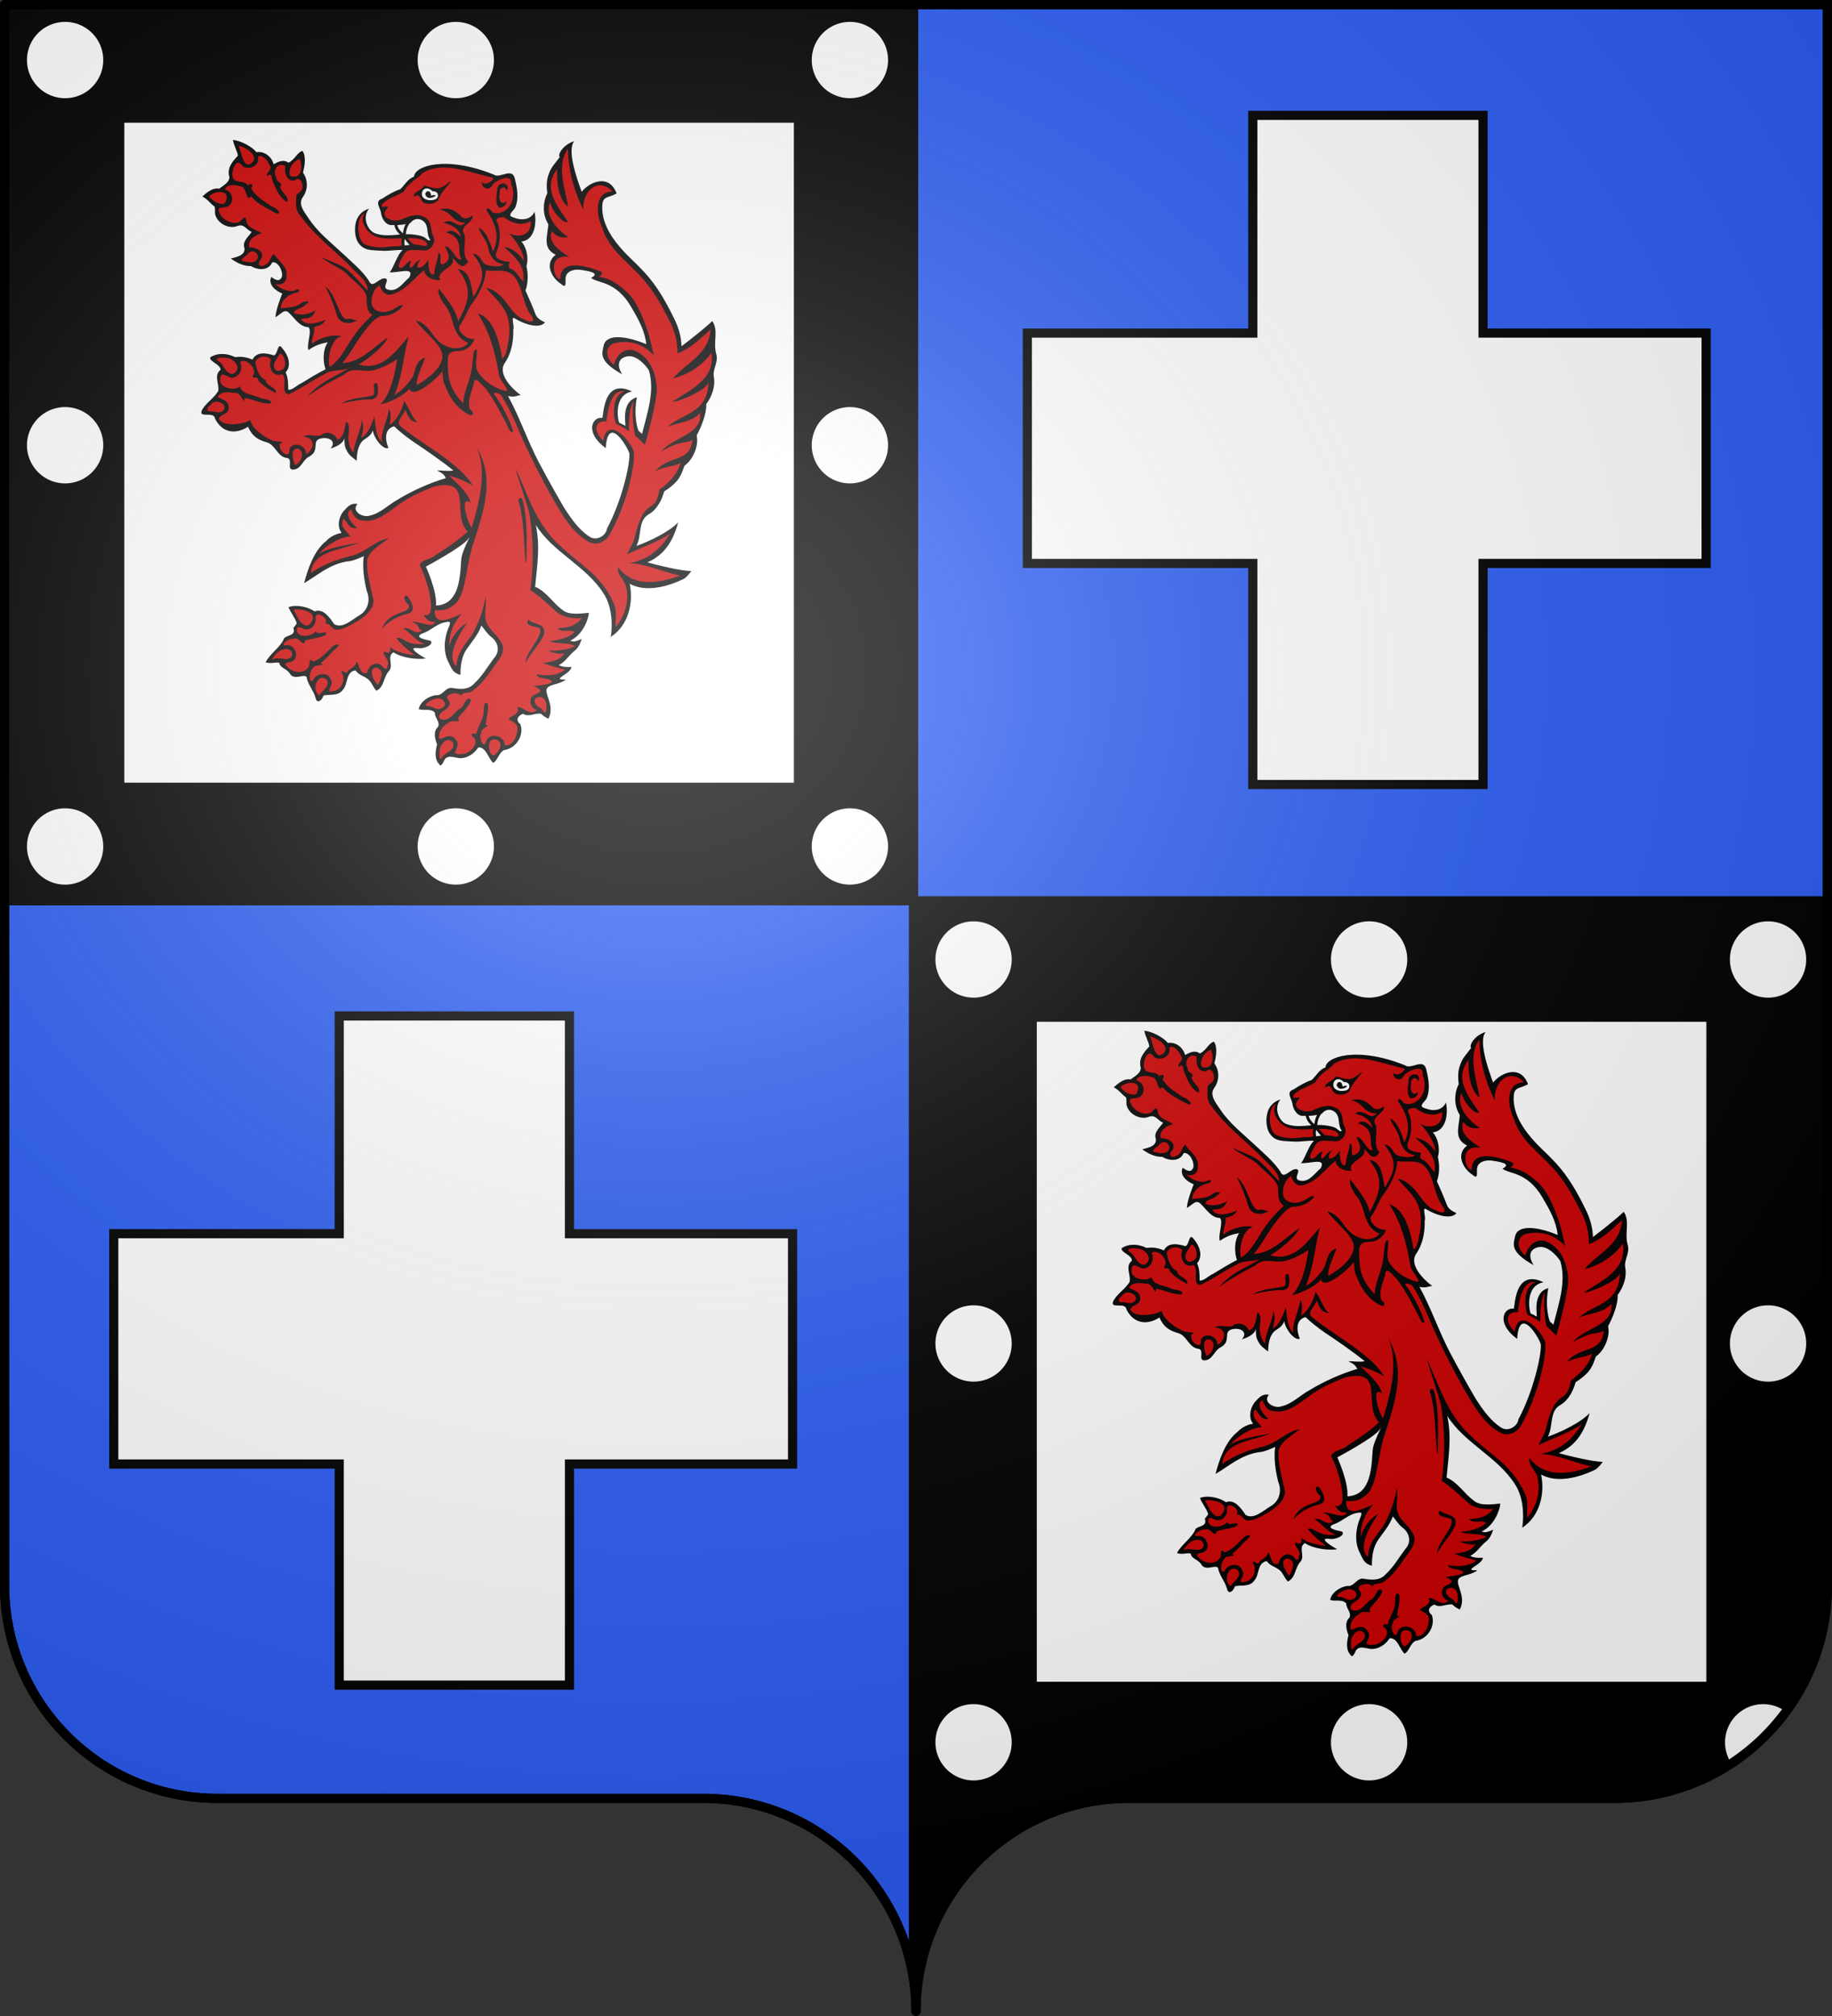 <svg xmlns="http://www.w3.org/2000/svg" xmlns:xlink="http://www.w3.org/1999/xlink" width="600" height="660" version="1.0"><rect width="100%" height="100%" fill="#333333" stroke="none"/><desc>Flag of Canton of Valais (Wallis)</desc><defs><radialGradient xlink:href="#a" id="c" cx="285.186" cy="200.448" r="300" fx="285.186" fy="200.448" gradientTransform="matrix(1.551 0 0 1.35 -227.894 -51.264)" gradientUnits="userSpaceOnUse"/><linearGradient id="a"><stop offset="0" style="stop-color:white;stop-opacity:.314"/><stop offset=".19" style="stop-color:white;stop-opacity:.251"/><stop offset=".6" style="stop-color:#6b6b6b;stop-opacity:.125"/><stop offset="1" style="stop-color:black;stop-opacity:.125"/></linearGradient></defs><path d="M1.5 294.906V519c0 38.504 31.21 69.75 69.656 69.75h159.188c34.928 0 63.868 25.784 68.875 59.375V294.906z" style="fill:#2b5df2;fill-opacity:1;fill-rule:nonzero;stroke:#000;stroke-width:3;stroke-linecap:round;stroke-linejoin:round;stroke-miterlimit:4;stroke-dashoffset:0;stroke-opacity:1"/><path d="M299.219 294.906v353.219c.504 3.384.781 6.851.781 10.375 0-38.504 31.21-69.75 69.656-69.75h159.188c38.447 0 69.656-31.246 69.656-69.75V294.906z" style="fill:#000;fill-opacity:1;fill-rule:nonzero;stroke:#000;stroke-width:3;stroke-linecap:round;stroke-linejoin:round;stroke-miterlimit:4;stroke-dashoffset:0;stroke-opacity:1;stroke-dasharray:none"/><path d="M1.5 1.5v293.406h297.719V1.5z" style="fill:#000;fill-opacity:1;fill-rule:nonzero;stroke:#000;stroke-width:3;stroke-linecap:round;stroke-linejoin:round;stroke-miterlimit:4;stroke-dashoffset:0;stroke-opacity:1"/><path d="M299.219 1.5v293.406H598.5V1.5z" style="fill:#2b5df2;fill-rule:evenodd;stroke:#000;stroke-width:3;stroke-linecap:butt;stroke-linejoin:miter;stroke-opacity:1"/><path d="M39.215 38.669v219.068h222.289V38.67zM338.062 333.005v219.069h222.289V333.005z" style="fill:#fff;fill-opacity:1;fill-rule:nonzero;stroke:#000;stroke-width:3;stroke-linecap:round;stroke-linejoin:round;stroke-miterlimit:4;stroke-dashoffset:0;stroke-opacity:1"/><path d="M-417.46 141.746a13.492 13.492 0 1 1-26.984 0 13.492 13.492 0 1 1 26.984 0z" style="fill:#fff;stroke:#000;stroke-width:2;stroke-miterlimit:4;stroke-dasharray:none;stroke-opacity:1" transform="translate(580.23 -122.088)"/><path d="M-417.46 141.746a13.492 13.492 0 1 1-26.984 0 13.492 13.492 0 1 1 26.984 0z" style="fill:#fff;stroke:#000;stroke-width:2;stroke-miterlimit:4;stroke-dasharray:none;stroke-opacity:1" transform="matrix(-1 0 0 1 -281.674 135.372)"/><path d="M-417.46 141.746a13.492 13.492 0 1 1-26.984 0 13.492 13.492 0 1 1 26.984 0z" style="fill:#fff;stroke:#000;stroke-width:2;stroke-miterlimit:4;stroke-dasharray:none;stroke-opacity:1" transform="translate(452.278 -122.088)"/><path d="M-417.46 141.746a13.492 13.492 0 1 1-26.984 0 13.492 13.492 0 1 1 26.984 0z" style="fill:#fff;stroke:#000;stroke-width:2;stroke-miterlimit:4;stroke-dasharray:none;stroke-opacity:1" transform="matrix(-1 0 0 1 -409.627 135.372)"/><path d="M-417.46 141.746a13.492 13.492 0 1 1-26.984 0 13.492 13.492 0 1 1 26.984 0z" style="fill:#fff;stroke:#000;stroke-width:2;stroke-miterlimit:4;stroke-dasharray:none;stroke-opacity:1" transform="translate(709.306 -122.088)"/><path d="M-417.46 141.746a13.492 13.492 0 1 1-26.984 0 13.492 13.492 0 1 1 26.984 0z" style="fill:#fff;stroke:#000;stroke-width:2;stroke-miterlimit:4;stroke-dasharray:none;stroke-opacity:1" transform="matrix(-1 0 0 1 -152.6 135.372)"/><path d="M-417.46 141.746a13.492 13.492 0 1 1-26.984 0 13.492 13.492 0 1 1 26.984 0z" style="fill:#fff;stroke:#000;stroke-width:2;stroke-miterlimit:4;stroke-dasharray:none;stroke-opacity:1" transform="translate(452.278 4.016)"/><path d="M-417.46 141.746a13.492 13.492 0 1 1-26.984 0 13.492 13.492 0 1 1 26.984 0z" style="fill:#fff;stroke:#000;stroke-width:2;stroke-miterlimit:4;stroke-dasharray:none;stroke-opacity:1" transform="translate(709.306 4.016)"/><path d="M-417.46 141.746a13.492 13.492 0 1 1-26.984 0 13.492 13.492 0 1 1 26.984 0z" style="fill:#fff;stroke:#000;stroke-width:2;stroke-miterlimit:4;stroke-dasharray:none;stroke-opacity:1" transform="translate(879.348 172.375)"/><path d="M-417.46 141.746a13.492 13.492 0 1 1-26.984 0 13.492 13.492 0 1 1 26.984 0z" style="fill:#fff;stroke:#000;stroke-width:2;stroke-miterlimit:4;stroke-dasharray:none;stroke-opacity:1" transform="matrix(-1 0 0 1 17.443 428.645)"/><path d="M-417.46 141.746a13.492 13.492 0 1 1-26.984 0 13.492 13.492 0 1 1 26.984 0z" style="fill:#fff;stroke:#000;stroke-width:2;stroke-miterlimit:4;stroke-dasharray:none;stroke-opacity:1" transform="translate(749.808 172.375)"/><path d="M-417.46 141.746a13.492 13.492 0 1 1-26.984 0 13.492 13.492 0 1 1 26.984 0z" style="fill:#fff;stroke:#000;stroke-width:2;stroke-miterlimit:4;stroke-dasharray:none;stroke-opacity:1" transform="matrix(-1 0 0 1 -112.097 428.645)"/><path d="M-417.46 141.746a13.492 13.492 0 1 1-26.984 0 13.492 13.492 0 1 1 26.984 0z" style="fill:#fff;stroke:#000;stroke-width:2;stroke-miterlimit:4;stroke-dasharray:none;stroke-opacity:1" transform="translate(1010.01 172.375)"/><path d="M577.469 556.906c-7.448 0-13.5 6.053-13.5 13.5 0 2.753.832 5.303 2.25 7.438a70.2 70.2 0 0 0 19.25-18.282c-2.242-1.659-5-2.656-8-2.656z" style="fill:#fff;stroke:#000;stroke-width:2;stroke-miterlimit:4;stroke-dasharray:none;stroke-opacity:1"/><path d="M-417.46 141.746a13.492 13.492 0 1 1-26.984 0 13.492 13.492 0 1 1 26.984 0z" style="fill:#fff;stroke:#000;stroke-width:2;stroke-miterlimit:4;stroke-dasharray:none;stroke-opacity:1" transform="translate(749.808 298.083)"/><path d="M-417.46 141.746a13.492 13.492 0 1 1-26.984 0 13.492 13.492 0 1 1 26.984 0z" style="fill:#fff;stroke:#000;stroke-width:2;stroke-miterlimit:4;stroke-dasharray:none;stroke-opacity:1" transform="translate(1010.01 298.083)"/><path d="M111.1 332.611v71.281H37.256V479.3H111.1v72.375h75.406v-72.375h73.063v-75.407h-73.063v-71.28zM410.307 37.77v71.282h-73.844v75.406h73.844v72.375h75.406v-72.375h73.062v-75.406h-73.062V37.77z" style="fill:#fff;stroke:#000;stroke-width:3;stroke-miterlimit:4;stroke-dasharray:none;stroke-opacity:1"/><path d="M166.497 30.708c-4.52 1.51-6.488 5.834-9.739 8.86-4.585 1.503-8.743 4.034-12.777 6.652-5.649 1.847-1.268 6.448-.8 10.01.528 4.023 3.133 8.373 7.004 8.588 1.365.076 2.382-.232 3.247.192s9.053-.044 11.018-2.302c1.965-2.26 5.206-3.105 8.316-.848 4.453 3.178 2.033 9.077 4.99 13.13-.313 2.024-3.001-.981-3.903-1.504-2.765-1.604-7.8-2.072-10.442-2.223-8.066-.46-16.391 2.442-24.74-.8-4.704-1.826-9.08-10.953-3.907-17.217-4.778 1.613-6.827 4.127-8.267 6.898-2.346 4.517-2.194 12.753.574 16.924 4.132 6.226 9.75 5.295 16.606 5.837 4.828.382 11.194-.91 14.744-.48-3.817 2.908-6.593 13.217-9.243 15.657 6.782.482 17.772-4.154 13.945 3.566-4.236 3.559-8.386 10.34-14.745 8.683-5.36-1.188 1.285-6.846-2.063-7.948-4.838-.809-9.126 7.976-11.722 1.552-4.883-7.294-11.723-12.83-18.054-18.79-8.46-7.964-17.873-15.194-24.324-25.012-2.692-4.217-7.635-9.559-4.318-14.713 3.996-5.253 4.01-12.409.336-17.51 1.063-4.37 2.464-11.241-.336-15.305-3.79.98-5.157 5.998-9.899 8.284-3.754-2.688-7.407-.472-10.427 1.087-1.488-5.558-6.718-9.35-12.121-8.491-3.244-4.029-11.28-8.16-16.6-8.604 1.21 5.443 3.031 7.533 3.534 11.05-3.331 3.598-7.317 7.951-6.332 13.657 1.688 4.636-4.034 7.395-6.829 9.595-1.888-.207-5.073-.856-11.85 5.502 4.665 2.674 5.55 5.075 8.54 7.1.709 1.616.075 3.876.527 5.645 1.637 6.405 9.7 10.316 15.369 8.124 5.14-1.988 6.28 2.565 10.234 3.982-.857 2.297-6.968 6.464-5.069 11.37.843 5.34-5.673 6.417-9.515 7.452 4.082 3.066 8.972 5.454 14.185 5.342 4.57 2.852 12.297 3.535 14.904-2.639 4.08-.843 7.726 6.143 6.829 10.107-1.748 4.465-5.384 1.602-7.453.208-2.633 5.228 3.217 9.954 7.724 11.61-1.304 3.213-4.625 11.89-4.797 16.68 4.377-2.564 5.94-5.638 9.067-3.487 4.365 3.84 7.697 10.348 14.233 10.57 2.576 2.875-1.523 11.733-.08 16.057 2.73-1.88 6.701-4.364 13.593-5.422-3.529 5.13-3.469 13.354-1.567 18.95-5.767 2.892-11.24 6.324-16.744 9.676-3.034 1.214-7.11 5.502-9.547 4.621.038-4.125-.016-8.383-1.79-12.057 4.494-5.073 1.713-12.278-2.24-16.92-3.64-5.177-3.018 4.16-6.045 4.91-4.848-1.576-12.207-3.007-15.064 2.99-3.642-1.706-8.025-2.415-12.234-1.743-5.304-2.75-12.393-3.287-17.543.176-.594 3.172 7.12 4.599 7.26 8.764-5.099 4-.573 10.218-1.647 14.984-2.988 4.887-8.002 7.822-11.082 12.681-3.937 7.406 8.232.782 8.875 6.765 5.22 10.139 14.521 11.142 23.22 5.63 3.489 7.996 8.747 9.625 13.546 11.097 5.524 1.695 7.119 9.448 13.033 10.779 5.834.155.484 7.777 4.638 8.268 6.168.251 7.133-6.685 11.514-8.94 8.962-4.612.876-11.732 9.275-13.113 5.774-.95 10.393 2.694 6.03 7.212 5.648-1.493 9.65-4.644 9.898-7.452-.087 4.165.166 6.428 1.631 8.988 1.29 2.342 1.93 3.363 6.957 7.068.19-3.144.233-8.608 3.15-12.794 2.286-3.28 6.322-3.214 8.268-8.587.35 4.856 7.048 14.128 10.97 12.394-2.206-5.178-3.36-13.3 3.998-15.225 4.049 3.872 8.483 7.303 13.05 10.539 9.127 6.087 20.116 13.6 28.641 20.517-3.28.82-9.01-.12-11.498.016 4.185 2.096 4.97 2.992 6.3 5.374-11.077 3.254-23.596 8.816-33.438 14.84-6.862 3.62-12.435 9.897-20.214 11.578-4.494 1.716-13.332-2.865-8.636-8.188-5.118-.937-7.392 2.643-9.45 4.654-3.514 3.728-5.423 11.339-1.664 15.784-3.154.172-8.357 2.612-11.002 5.693-8.435 6.473-12.859 19.625-15.512 29.649 10.133-6.061 17.85-13.315 30.544-15.368 3.567-.116 8.007-2.155 11.498-3.694-1.152 7.462.251 17.256 2.111 24.467 2.652 6.316 1.016 13.582-5.15 17.176-5.07 2.915-12.013 9.799-17.83 6.204-3.194-4.78-7.834-11.282-13.785-8.955-3.37-2.473-12.076-5.353-18.359-2.943 1.355 3.537 4.406 7.175 5.773 11.083-.084 1.124-1.477 2.296-2.35 3.486 1.868 5.378-3.488 4.78-6.445 7.116-2.11 6.124-10.417 11.348-13.114 17.128 3.83 1.263 6.85-.367 9.66.335.47 3.995 5.4 3.722 7.915 8.348 3.221 3.714 8.831-.476 11.29 1.535.738 5.24 4.777 9.388 6.237 14.553 1.166 5.154 4.736 1.778 5.694-1.407 4.344-1.066 10.47.72 13.737-4.174 3.66-4.03 1.838-12.478 8.715-13.53 2.523 3.395 5.006 3.465 8.3 5.822 2.996 1.805 3.734 5.74 6.54 8.523 5.748-2.855 4.866-10.007 8.956-14.024 3.257-4.205-1.86-9.816 2.943-13.034 5.763 3.813 16.035 5.3 22.916 4.318-2.194-.976-14.787-8.494-5.293-7.244 3.145.762 11.414-2.294 8.603-5.198-2.545-.575-12.14-2.176-6.14-5.021 6.061-1.852 10.955-7.388 16.983-8.108 4.122-1.12 2.832 1.355 1.599 4.398-2.941 7.258-3.675 16.831.272 24.052 1.62 2.963 2.439 7.353 8.347 8.683-.102-6.362.828-13.128 4.542-18.374 3.53-4.986 8.172-10.405 10.171-16.344 1.655 2.06 4.35 6.088 6.653 7.804 5.183 3.728 6.755 10.338 2.142 15.224-4.558 6.152-8.48 12.939-14.184 18.135-3.785 4.046-9.458 3.712-14.473 2.894-5.535-1.464-7.152 5.824-12.33 4.942-5.219.892-10.753 4.49-11.978 9.787 3.217 1.496 8.27-.884 11.387 2.543-.07 3.64 3.816 6.387 2.318 9.883-3.636 3.3-2.34 8.525-.735 12.425-1.17 4.574-2.071 10.32 1.567 14.105.998 2.028 2.39-.849 2.943-1.663 1.931-5.821 7.119-3.136 11.338-2.703 5.557.207 10.243-3.174 13.193-7.564 5.588-.212 6.885 7.534 10.379 10.875 3.21-1.288 4.019-7.343 7.884-9.036 8.215-1.04 14.264-10.367 11.338-18.23-3.561-2.613-1.875-6.058 1.919-7.309 3.958 2.726 8.687-.89 12.714.048 1.506 1.515 2.396 2.087 5.117 3.454 5.002-9.679-3.877-18.154-.656-21.828 2.211-2.522 9.089-2.475 12.938-5.805-11.341.43 3.774-3.847 3.934-8.876-2.299.34-7.097.047-8.86-1.295 4.64-2.168 7.111-7.01 11.115-10.027 2.001-1.508 3.846-4.454 4.957-8.348-6.462 2.938-6.388 1.394-8.14 1.263 9.164-4.08 13.155-15.878 13.21-19.67-5.4.44-14.072 1.922-18.615-2.047-6.695-4.818-11.393-13.038-19.222-16.28 1.328-14.605 3.761-28.216.463-43.513 11.935 19.266 35.802 29.093 47.768 48.327 5.562 8.256 6.55 20.893 5.07 30.513 11.892-7.767 16.209-23.033 13.32-37.437 11.24 6.246 26.71 2.016 37.47-3.15 2.031-.813 4.203-3.498 5.933-5.774-7.215-.115-24.08-4.179-30.977-6.156 12.279-5.282 18.16-15.241 21.733-28.226-6.12 6.667-20.264 13.433-29.425 16.647 3.912-7.24.885-17.795 8.572-22.196 5.8-3.321 9.21-9.789 11.002-16.184 11.512-7.342 11.972-12.314 14.313-18.15 5.938-4.051 10.203-14.134 8.524-21.222 3.09-5.611 7.19-15.75 6.732-22.02 4.08-5.536 6.617-12.58 5.342-19.495-.936-5.044 3.281-9.995 1.823-15.384-2.615-8.857 1.811-16.781-2.895-23.668-5.38 5.145-15.743 13.3-21.685 17.751-.146-6.53-1.973-12.85-4.781-18.71-5.818-11.927-12.345-23.784-21.477-33.52-9.133-9.735-10.46-9.818-17.32-17.83-6.86-8.013-12.83-18.087-12.201-29.042.388-6.777 3.878-5.068 10.074-8.475-5.074-13.83-18.71-8.526-24.611-1.168-3.259-9.029-10.578-29.458-5.213-35.597-7.087 1.948-11.997 8.957-10.251 11.21-2.629 3.721-6.11 7.013-7.532 11.514-1.876 4.409-1.829 9.333-1.184 13.913-3.39 6.704-3.426 15.394.752 21.78-.776 9.23-4.216 16.864 5.133 21.526-8.467 6.353-2.433 16.727 3.838 20.581 4.098 3.712 2.864-1.463 3.15-4.301.487-5.101 6.38-6.26 10.555-5.678 3.265.606 15.053 1.793 7.373 5.663 4.792 3.936 17.419 2.068 28.034 20.095 5.235 8.89 9.826 16.972 10.86 26.603-13.661-5.79-28.258-7.7-30.019 1-1.085 5.362-4.051 10.637 13.038 20.202-5.31-8.623-.48-12.266 4.335-12.74 7.262-.716 14.268 9.247 14.491 9.99 4.377 14.613-1.268 30.194-4.815 44.581-.21.799 1.166.755-2.342-1.9-.53-.401-3.894-10.263-1.295-23.736-12.072 3.323-7.252 20.651-8.252 20.028-1.698-1.058-2.016-1.176-4.03-2.04-.917-.395-4.894-19.527 8.885-22.111-21.126-10.281-19.972 18.812-21.043 18.63-6.691-1.134-12.916 9.993 2.484 21.26 1.57-25.27 16.49 1.135 16.668 3.971.489 7.809-5.529 33.574-15.773 52.62-.52 4.953-7.281 9.047-12.186 5.837-7.746-4.994-13.109-12.847-18.007-20.486-6.172-10.454-12.032-21.091-17.735-31.808-7.6-14.254-13.891-32.674-21.78-46.776 5.53 1.038 6.126-.626 9.035-.624-6.199-4.374-16.55-14.983-11.354-22.644 4.775-6.866 6.213-15.345 6.029-23.556 1.066-2.378-2.37-10.563 1.519-7.564 5.84 3.524 16.684 7.442 20.837 2.51-2.997-1.412-5.658-2.986-6.684-5.677-2.13-5.58-4.584-11.267-7.085-16.775 1.987-5.51 1.883-11.654.688-17.255 1.848-6.116-.307-13.85-3.582-17.191 9.44-1.001 10.992-13.266 9.227-21.046-2.424 5.81-9.195 6.322-14.345 4.19-5.665-1.456-.915-4.09.8-7.116 2.707-6.422 1.313-13.776-.272-20.326-1.946-8.286-10.66.206-14.745-2.83-34.514-13.9-56.142-5.812-56.21 1.39m39.244 253.31c.147.05-4.553 8.803-5.741 14.298-1.462 6.762 1.103 33.802-18.087 34.35.731-10.418-7.132-27.41-7.132-27.41s26.512-14.068 29.985-19.734c.65-1.062.941-1.515.975-1.503" style="fill:#000;fill-opacity:1;stroke:none" transform="matrix(.465 0 0 .465 58.204 43.548)"/><path d="M274.81 11.134c-8.984 12.492-.79 31.167.064 40.843-7.28-6.504-7.724-17.369-7.66-26.515-10.563 13.51.108 25.682 7.676 37.182-3.934 1.387-11.743-8.766-12.554-13.881-4.227 8.635 4.506 19.28 12.922 24.547-7.746 1.066-9.64-2.12-11.786-4.19-3.617 9.306 8.932 15.435 12.25 18.199-4.019-.854-9.022-.028-10.411 4.574-1.14 3.774.416 10.317 4.158 11.018-.247-15.45 20.613-8.565 28.305-5.405 1.172.481 1.708 2.043-1.206 3.606 7.695 1.688 10.256 3.007 17.534 8.851 8.773 7.045 12.846 18.071 16.536 28.338 1.897 5.59 3.35 12.89 4.789 18.288.214.805-9.28-13.068-27.92-8.581-3.91.941-8.654 7.528-.43 15.232 2.298-7.532 7.511-11.808 14.016-10.298 11.837 4.425 16.54 17.23 16.339 29.307-1.237 10.836-5.078 25.218-8.26 37.047-.185.683-2.428-2.465-6.868-6.204-.676-.57-2.943-16.595-1.221-24.03-4.347 6.66-2.776 21.27-3.416 20.809-2.658-1.915-5.64-3.714-8.794-4.942-.59-.23-5.568-18.442 5.536-23.016-11.495-1.933-12.025 21.472-12.645 21.33-5.696-1.316-10.926 4.477-2.042 13.507 3.052-19.315 21.125 1.941 21.637 8.511.551 7.062-3.38 32.544-17.044 57.335-2.814 5.105-9.255 8.27-14.52 5.293-8.922-4.464-14.861-13.04-20.134-21.221-9.888-16.411-18.669-33.479-26.659-50.886-4.64-10.601-8.926-21.52-15.288-31.217-2.364-2.134-7.262-2.785-3.566 1.056 4.972 7.617 9.523 15.725 12.09 24.483-2.157 2.33-4.207-5.271-5.662-7.212-4.321-8.186-8.59-16.504-14.344-23.796-2.489-1.95-7.32-9.24-7.788-2.383-1.462 5.759-4.733 12-2.543 17.96 3.225 1.863 2.413 5.65-1.44 3.134-7.79-3.985-13.239-11.8-16.007-19.958-1.753-2.04-1.63-7.409-2.047-10.107-5.583 7.203-21.501 19.675-23.06 12.25-4.211 4.97-14.413 9.932-20.646 11.066 7.381-7.165 10.389-21.96 11.77-31.824-4.971 3.345-13.077 7.622-19.158 8.188-6.448.307-12.932-2.446-18.23 2.655-6.73 3.648-14.216 7.221-25.636 15.304 8.63-9.93 18.318-13.447 29.377-19.766-5.544 2.16-11.97.576-17.079 4.03-8.807 4.35-16.76 10.311-25.715 14.329-5.866-1.148-.439-10.373-4.462-14.265-6.68 2.904-10.127-5.38-7.916-10.267-2.808-3.42-9.666-2.314-11.002 1.92.883 4.965 2.664 10.794 7.532 12.76-1.277 3.292 9.388 5.866 6.493 8.86-4.267-2.34-8.79-5.037-11.978-8.907-.059-3.829-5.5-.033-3.422-3.806 2.784-4.915-5.963-12.4-9.307-8.86 2.04 3.908.158 9.406-4.318 10.65-3.675 1.639-9.32-5.998-9.691 1.056-1.085 6.75 10.99 8.737 13.913 5.054 1.084 5.98 9.133 5.944 13.753 8.14 1.986 1.334 9.688.856 7.708 4.125-6.113.683-14.311-3.906-18.391-3.758.298 5.814-2.192-3.457-5.773-3.662-4.163-.237-11.159-1.847-12.953 3.007 2.506 1.324 7.553 2.35 7.66 6.62 1.077 5.28-6.374 5.221-6.877 8.636 3.697 6.497 19.59 3.05 22.213.688.277 4.627 7.803 11.249 15.512 14.536 1.95.827 6.2.425 7.148 1.312-2.565.825-1.99 1.383-1.935 3.198.109 3.609 7.385 8.768 6.749 1.695 2.48-6.202 12.044-2.774 11.642 3.278 5.203-2.15 7.803-11.56-1.84-12.217 4.423-2.926 10.435 1.413 13.658-1.935 4.073-1.787 8.806-.05 10.363 4.141 4.935-1.917 4.943-8.38 6.029-12.617 4.317 1.723.56 9.986 1.983 14.137.202 1.928.818 4.303 3.342 7.788.043-6.881 5.76-17.189 5.805-23.3 2.071 5.699.061 9.791-.224 12.537 4.376-2.258 7.122-9.536 9.067-14.68.651 2.22.546 13.425 5.102 17.607-.277-8.198 4.037-14.726 5.165-23.22 1.832 2.59.951 9.216.592 11.05 4.813-2.451 9.493-12.262 9.963-16.584 2.956 2.952 6.21 13.129 9.739 14.937-6.812-.047-7.355-7.184-8.908-8.652-.9 3.969-7.605 8.6-2.878 11.722 12.786 10.474 27.576 18.326 39.915 29.41 4.252 3.513 7.956 7.797 10.843 12.409-.396-.516-7.511-4.838-16.871-7.276 4.396 4.308 14.138 12.664 15.048 19.014-7.274-5.528-3.219 11.723.847 17.67 2.985-11.293 12.08-36.902 3.663-56.418 12.46 21.513 5.17 43.58-2.015 65.902-3.764 10.527-4.643 21.737-7.453 32.496-1.382 5.109-3.286 10.608-8.235 13.32-3.812 2.984-7.64 2.96-12.058 2.671-.336 12.979 13.052 4.6 19.014 2.703-5.785 6.077-9.297 14.853-8.62 23.012.391-4.088 5.405-13.165 12.474-16.6-4.903 6.404-15.488 23.808-7.452 30.497-.039-8.283 5.443-15.014 10.267-21.205 4.626-7.282 9.003-19.274 10.139-27.938 1.234 9.549-2.969 15.89 4.03 23.444 3.047 3.783 7.329 7.198 8.347 12.138.364 6.602-5.25 11.238-8.348 16.488-4.14 5.53-8.345 11.498-14.408 15.032-2.473 1.282-6.125.017-6.78 2.735-2.567-3.692-13.756-.989-8.476 3.614 2.717 6.825-10.006 6.954-6.35 12.665 5.948 2.815 9.63-4.32 13.53-7.068 3.193-.46 4.845-10.27 8.172-6.205-1.05 5.092-8.005 10.335-9.1 13.161 2.756 3.812-4.937.097-6.668 2.895-4.075 2.047-7.702 6.569-6.413 11.354 3.072-.395 8.365-4.525 11.402.48 3.19 3.037.168 6.608-.464 9.323 1.763 1.4 4.564.868 6.653.64 4.338-1.207 10.463-7.119 6.7-11.45-3.417-2.287-.883-3.238 1.728-2.623.915-5.21 4.806-9.59 5.133-15.048.047-1.99.008-9.427 2.927-5.853.88 4.737-1.484 11.277-1.424 14.808 4.516-.082-4.084 2.282-2.99 5.213-2.61 3.021 1.792 12.85 3.358 5.742 2.847-6.238 13.038-3.443 13.002 3.182 5.262.706 8.746-5.905 8.78-10.555 1.039-4.635-3.316-5.857-6.19-7.756 2.1-2.92 8.702-3.592 6.141-8.443 4.24-.578 9.4 6.58 13.913 1.95-4.522-1.196-6.23-7.292-2.447-10.41 7.177-2.865 5.354-3.92.144-6.525 2.712.021 13.67-1.448 12.794-3.134-1.56-3.001-9.483-1.181-10.955-5.054 6.012 1.056 14.842 1.34 20.198-3.278-4.39-1.094-11.782-3.15-15.464-4.734 7.837-.894 12.636-2.57 14.872-6.764-2.455.8-7.522-.16-11.306-1.967 5.174.414 14.455-.457 18.934-3.039-4.603-3.114-13.5-1.267-17.958-3.582 5.184-.528 14.14-2.182 17.59-6.412-2.948-2.34-8.436.944-11.897-2.623 7.435-.44 12.24-1.248 17.239-7.26-5.637.777-14.168-.549-18.199-4.526-5.86-5.263-11.525-10.77-18.15-15.096 2.313-18.222 2.346-36.85-.944-54.948-1.64-6.13-7.004-21.879-9.723-31.12 8.668 18.39 12.87 34.476 26.77 50.102 8.176 8.509 17.678 15.525 26.563 23.236 7.206 6.688 13.371 14.844 16.807 24.1 1.366 4.9.327 9.582.704 14.6 6.465-7.825 9.584-18.32 7.196-28.193-.79-4.726-7.092-9.528-5.517-13.77 10.454 13.85 28.169 11.556 43.546 5.726-11.501-2.197-23.854-8.38-35.934-8.668 19.351-3.685 25.298-16.046 29.265-21.03-9.207 6.183-20.336 9.796-30.608 14.745 1.63-3.864 4.239-7.467 5.277-11.77 7.41-30.715 14.16-14.506 17.495-33.806 5.808-3.82 13.318-11.566 14.893-18.79-4.52 2.677-10.873 2.326-17.937 5.952 10.354-12.032 24.495-5.738 26.246-22.07-5.009 2.691-9.267.377-21.879 8.13 7.624-10.045 29.282-11.881 27.244-27.149-5.952 6.594-13.805 6.156-22.79 9.75 10.335-9.643 28.336-9.383 28.759-31.488-1.286 6.515-26.1 15.555-25.028 13.563 12.99-8.485 29.887-15.949 27.145-34.17-4.426 6.3-13.798 14.804-26.996 17.95 9.004-10.908 25.242-16.787 26.34-34.485-8.105 7.634-15.039 13.889-23.315 16.92.084-8.243-1.914-16.478-6.045-23.653-5.645-11.382-12.04-22.591-20.998-31.727-8.956-9.137-12.753-12.223-16.791-17.032s-7.425-10.248-9.195-16.327c-4.287-8.79-5.824-24.947 7.356-25.22-10.837-11.022-21.722.781-20.518 12.97-8.576-17.356-10.603-31.02-10.97-43.018M58.184 16.187c-.675-.032-1.282.228-1.743.896 1.812 5.975-7.311 10.019-11.21 5.629-4.214-5.829-7.624 4.563-6.509 8.22 1.105 4.978 8.19 1.772 10.779 5.98 2.07-2.141 4.493-.331 2.175 1.92 3.12 5.735 9.287 9.309 14.6 12.905 2.08.398 8.648 5.579 3.15 4.894-6.183-3.58-13.146-6.453-17.798-12.122-3.507 4.72-2.87-7.126-7.437-6.845-3.07-1.572-10.661-1.434-10.73 2.303 4.707.923 6.552 7.338 3.134 10.683-2.48 3.257-10.592-.15-6.972 5.98 2.402 5.439 11.67 9.064 15.24 4.686 2.094-2.568 3.121-2.347 3.534.816.62 4.751 7.396 6.012 10.747 8.523-4.333.925-10.209 4.68-8.748 9.851 4.468-.114 11.293 2.564 8.316 8.476-3.044 2.58-1.214 6.24 2.479 3.982 4.058-.937 4.073-6.698 6.636-7.724 2.856 4.655 8.945 8.16 8.78 14.169.483 4.593-2.158 8.545-8.06 6.764 4.234 4.073 9.66 5.884 14.073 4.718 2.783-2.363 4.77.7.975 1.487-5.41.928-10.92 5.329-11.018 11.083 4.179-.744 9.796-.37 13.833-3.215 2.09-2.243 9.201-2.35 3.566.48-1.725 2.772-8.534 3.02-7.916 6.093 4.796 1.78 10.292.906 15.016-2-2.759 7.968-9.335 4.65-10.17 6.574 3.952 4.858 12.145 2.134 17.223.111-2.19 4.147-4.823 3.815-8.204 5.278 1.343 2.839-2.9 10.834-.912 11.418 3.487-3.483 15.276-7.192 20.214-5.005-7.533 1.638-9.975 16.323-8.204 21.397 8.198-5.076 12.443-16.046 18.167-23.316 3.417-4.894 7.734-9.034 11.93-13.242-4.36-2.342-3.878-8.113-4.078-12.425-.249-5.366-10.072-12.077-13.561-16.04-3.492-3.966-14.734-8.45-18.327-12.266 8.045 4.085 14.085 5.107 19.335 9.851 4.698 4.246 8.917 9.114 13.24 13.8.325-6.054-5.985-10.646-9.882-14.744-12.357-12.992-27.39-23.603-37.773-38.412-3.6-3.811-2.685-9.467-2.575-13.401.11-2.15 4.62-2.694 4.43-6.637-.164-3.408-2.257-7.458-5.517-4.318-5.989.749-7.443-5.93-6.605-10.09-5.147-3.53-9.613 3.5-6.3 7.963-.68 3.395 5.575 3.62 2.606 6.413.472 3.9 7.136 7.538 4.894 10.795-5.512-2.815-8.23-10.127-10.555-15.736-.248-2.64-.733-4.882-3.134-2.479-2.246-1.807 4.292-4.668 1.215-7.852-.653-2.305-3.938-6.153-6.349-6.269m173.272 15.464c-3.216.06-7.773 2.608-9.595 4.462-1.862 5.398-8.563 2.616-7.516-1.76 1.814 3.37 8.445-.842 7.677-2.788-19.43-4.71-35.902-11.773-49.903-3.208-1.047 2.595-9.9 6.6-12.77 12.73-4.932 3.393-11.417 4.54-15.4 9.259-1.676 4.134 6.988-1.149 3.086 3.406-5.024 5.865 5.097 9.378 10.299 7.212 4.92-2.049 10.744-4.828 16.088-1.855 6.214 2.383 4.023 9.73 6.972 14.345 1.363 5.135-3.246 10.515-8.668 9.035-4.044.361-9.62-1.563-12.09 2.511-1.582 2.612-5.697 9.242-3.07 9.931 2.505.657 5.553-5.297 7.9-4.893-1.251 2.281-1.994 6.863 1.072 3.726 1.629-1.668 2.668-3.726 5.869-4.686-2.255 1.374-4.448 7.217-.352 5.485 2.259-.955 3.123-2.376 5.773-5.357-.873 2.511.36 12.77 3.854 9.995-.015-4.796 3.27-11.347 2.67-14.729 4.009-.267-1.149 11.013 4.83 7.18 4.985-3.194 1.801-7.825.064-11.833 4.916-.474 7.516 10.975 11.562 8.94-2.349-3.55-.623-7.99-2.239-11.77-1.065-3.778-5.737-6.55-8.395-6.813 3.92-3.383 7.626.647 10.234 2.734-1.065-5.947-8.15-8.903-12.297-9.707 6.574-4.226 10.744 5.585 15.272-.048-9.573-.42-8.31-7.047-17.8-9.307 6.786-1.928 11.178 1.005 15.097 4.942 2.132 2.389 5.298 1.207 8.044-.688.753 4.666-8.975 7.36-6.397 12.042 2.89 5.246-2.122 15.142 3.215 20.31-4.959 7.756-7.873-.611-11.13-2.32 3.342 6.562-12.217 8.653-8.54 15.337-5.356.59-11.072-2.351-11.258-7.02-7.746 6.037-12.992 14.915-23.876 17.398-4.254.552-6.622-3.795-7.548-6.604-3.84 2.201-5.844 7.405-5.662 11.834-.038 6.357 7.363 8.18 12.33 6.237 2.937-.321 9.116-5.934 9.547-3.487-3.701 4.643-9.585 7.244-15.496 6.989-5.835 2.667-9.534 8.472-13.385 13.401-4.77 6.446-8.369 13.79-13.657 19.814 12.953-.566 21.897-11.365 32.112-18.023-2.664 6.292-14.368 15.487-20.518 18.934 16.677 4.984 25.76-9.154 35.294-19.83-4.007 13.87-3.837 25.251-10.075 41.387 5.155-2.997 8.824-7.06 12.234-11.93 2.775-4.284 2.008-12.042 9.355-14.44-1.519 4.472-6.646 14.741-5.837 19.334 6.18-3.523 14.974-9.813 17.271-16.775 3.932-9.562-9.58-17.483-18.102-28.69 12.278 3.422 10.748 15.22 24.515 19.126 3.968 1.126 10.324.357 12.346-3.518-5.503-1.809-8.586-7.187-10.315-12.681-1.366-5.127-2.929-10.297-6.429-14.44-1.466-1.906-5.351-8.155-3.726-10.94 2.384 3.646 12.314 14.58 13.513 23.125 7.682-14.565 10.561-23.005-.24-36.925 9.722 1.265 9.15 13.83 11.115 19.494 7.672-12.723 8.647-18.557-.544-30.273 6.388.68 5.654 7.143 10.347 8.012 3.286 1.018 9.967 1.562 11.29-.72-5.733-.078-9.69-5.563-10.667-10.794-.704-5.518-5.743-10.327-6.78-14.872 5.48 2.46 8.1 11.404 10.01 16.727 4.945-9.377 2.01-19.548-3.901-27.762-2.26-4.535 2.37-2.103 3.454.288 4.648 2.036 10.423-1.11 12.81-5.31 2.355-4.412 2.53-9.937.447-14.488.383-3.319-1.19-4.439-3.39-4.398m-1.855 27.538c-2.67.273-6.822.59-4.19 4.318 2.223 6.544 1.671 13.935-.88 20.294-2.434 5.372 5.592 6.8 9.212 6.844-.405 2.061-1.657 4.527 1.759 5.31 3.337 1.74 5.786 7.435 8.108 8.347-.102-.854-.075-1.716-.096-2.574.396-9.296-7.314-15.88-13.705-21.445 5.93.685 10.773 4.881 14.025 9.707.112-5.8-7.193-17.037-11.578-20.086 7.479 4.768 17.443 2.216 16.28-7.804-7.196 4.066-14.324.583-18.935-2.91m-12.618 37.485c-.108 8.341-5.55 18.167-10.426 24.468-2.77 4.283-4.36 9.217-7.213 13.465-4.29 4.069 4.595 11.486 9.66 10.283-.884 4.23-5.554 7.518-8.38 8.235-4.439.893-10.167-.75-10.379 6.061a76 76 0 0 0 .736 13.194c1.29 6.69 4.96 12.71 9.69 17.495.97.622.338-2.888.8-3.375 1.804-8.544 5.953-16.568 6.125-25.443.732-2.481.194-9.19 3.007-8.62.563 5.537-2.297 12.079 1.647 16.872 4.697 6.45 11.86 10.909 19.67 12.442.374-2.79-5.075-7.499-5.677-11.642-2.879-16.038-6.057-29.126-14.873-43.146 12.38 4.1 15.394 22.427 17.223 31.872 3.017-2.377 3.188-7.129 4.238-11.323 1.37-8.22 1.425-17.393-3.662-24.451-3.23-5.285-8.167-9.217-11.93-14.025 5.394 1.222 7.151 3.19 9.435 5.117 6.307 5.32 9.34 14.78 17.96 17.272 3.89 2.33 7.917 1.882 4.253-3.103-5.155-7.013-5.741-16.567-9.803-24.324-5.866-9.989-12.984-5.91-22.1-7.324m-28.481 151.187c-2.103-.026-4.65.287-7.724.976-9.243 3.625-18.456 7.593-26.323 13.769-7.205 4.95-14.967 11.9-24.403 10.107-4.534-.152-6.77-4.268-7.868-7.725-5.588 2.876 1.053 11.054 4.365 12.986-5.684 1.484-6.632-3.775-9.755-6.557-3.025 6.133 2.215 8.402 4.718 12.682-7.33.027-17.755 6.889-22.037 12.266 3.896-2.561 9.606-4.728 28.002-7.836-11.935 5.131-32.563 5.56-33.695 21.349 7.99-5.745 17.242-9.271 26.707-11.722 11.245-2.06 17.039-10.565 27.97-12.826-4.615 4.016-14.585 9.065-15.033 16.024-.466 9.368 2.698 18.379 4.43 27.458.26 6.916-6.055 11.386-11.13 14.872-4.848 2.548-9.808 6.201-15.529 5.997-3.218-.822-4.172-5.32-7.58-3.934 3.92-3.964-6.907-10.32-6.573-4.126.705 4.33-3.168 8.869-7.724 7.645-2.66-.826-5.596-3.194-5.373 1.407 1.622 5.492 11.353 3.414 13.545-.304 0 4.446 8.718-1.519 6.749 3.07-4.236 2.117-12.215 2.735-14.585 4.062-.755 5.318-4.46-3.392-7.916-1.407-3.033-.89-11.187 5.127-4.67 4.542 5.617-.584 9.054 8.614 3.599 11.29-2.373 1.296-7.114.58-3.374 4.03 3.737 4.037 11.549 5.199 14.856.048 1.388-2.12-.236-7.352 3.214-3.918 5.341-1.509 8.994-6.17 12.986-9.803 1.794-2.448 7.37-3.648 3.566.288-4.07 3.123-6.922 7.611-11.21 10.506 4.122 2.647-4.915.59-5.566 3.886-2.494 1.684-3.377 10.823.144 8.38 2.164-5.304 11.297-6.376 12.73.016 2.454 3.042-4.946 9.059 1.247 7.548 6.356-.58 9.42-8.66 5.981-13.353.86-2.976 3.308 2.985 4.75-.975 2.332-1.968 5.663-3.266 5.949-6.525 2.102 1.784 2.216 10.295 7.548 7.916.431-3.978 4.33-7.684 8.54-5.981 2.588.686 4.88 6.683 5.82.8 2.063-3.635-4.554-7.736-2.27-9.755 3.68 2.324 4.613-.383 3.87-3.407 2.492 3.226 12.987 5.852 17.319 5.757-4.08-2.898-9.613-7.572-12.666-11.61 3.329-2.408 7.282 5.948 19.83 3.726-5.372-.551-11.003-8.895-15.24-10.602 5.1-1.876 8.675 5.569 13.241 1.215-3.613-1.008-.463-3.968-7.436-6.013 5.311-.78 15.514 5.272 16.776-.064-5.597.498-6.288-2.778-8.492-5.133 3.379 1.799 5.365-.532 5.597-3.71.663-9.078-4.098-23.135-7.916-31.024 1.41-3.97 8.023-3.934 11.162-7.02 7.875-5.01 15.693-10.216 22.565-16.568-10.477-10.637 1.438-32.51-15.688-32.72" style="fill:#c00;stroke:none;fill-opacity:1" transform="matrix(.465 0 0 .465 58.204 43.548)"/><path d="M150.391 74.39c-7.547-.115-14.287-.981-18.38-8.197-1.993-3.514-2.462-6.253-.542-9.606-5.999 2.236-5.455 19.606.674 21.914 5.417 2.04 11.387 2.522 16.941 1.548 2.812-.494 7.472.082 10.035-1.156 2.563-1.24 12.176-.078 13.252.378s2.316.276 3.35-.2c.142-7.298-20.42-4.608-25.33-4.682" style="fill:#c00;stroke:none" transform="matrix(.465 0 0 .465 58.204 43.548)"/><path d="M160.556 64.104c-1.781.415-3.62.553-5.444.675-.454.01-.598.535-.404.878.626 2.21 2.233 3.989 3.942 5.444.423.266.715-.266.69-.64.276-1.995.823-3.95 1.719-5.753.12-.3-.128-.688-.503-.604m-.588 10.624c-.518.241-.369.939-.49 1.399-.066.916-.132 1.874.117 2.766.24.475.777.18 1.166.164.771-.13 1.586-.045 2.344-.219.41-.254.075-.727-.199-.95-.895-.966-1.687-2.017-2.494-3.061a.47.47 0 0 0-.444-.1" style="fill:#fff;fill-opacity:1;stroke:none;stroke-width:1.01;marker:none;visibility:visible;display:inline;overflow:visible" transform="matrix(.465 0 0 .465 58.204 43.548)"/><path d="M149.405 59.418c-2.297-1.37 3.28 1.956 0 0M155.183 58.48c-1.525-1.844 1.738 2.102 0 0M151.933 55.157c-2.71-1.46 3.307 1.782 0 0" style="fill:#c00;stroke:none" transform="matrix(.465 0 0 .465 58.204 43.548)"/><path d="M175.163 49.602c-5.058-.052-3.632-8.66-8.473-4.771-2.027-3.019 5.79-4.424 6.675-7.805 2.778.302 7.33 2.47 10.539 1.785 4.595-.98 7.563-4.995 8.188-4.81.943.28-7.227 7.84-8.679 13.495-2.194 2.015-5.351 2.919-8.25 2.106" style="fill:#000;fill-opacity:1;stroke:none" transform="matrix(.465 0 0 .465 58.204 43.548)"/><path d="M179.922 47.1c4.876-.467 4.328-6.467-.532-6.099-2.91-3.208-7.565-2.616-7.427 2.454.586 3.53 5.048 4.26 7.959 3.644" style="fill:#fff;fill-opacity:1;stroke:none" transform="matrix(.465 0 0 .465 58.204 43.548)"/><path d="M176.366 45.58c-5.237-2.791 1.664-7.98 2.073-1.423 1.93-.851 5.071-.653 1.627.983-1.151.51-2.46.707-3.7.44M245.045 373.298c-.071-8.196 12.043-18.173 10.128-24.424-2.548-1.885-11.44-1.224-8.171-6.24 3.48 3.714 12.75 2.233 10.9 10.084-.703 4.644-10.753 14.818-12.857 20.58m.008-70.87c-1.443-13.888-.865-28.077-4.542-41.672-1.81-3.308 1.555-5.813 2.555-1.57 3.434 12.956 2.615 26.506 2.603 39.77-.375.45.308 3.78-.616 3.472M115.2 190.57c6.329-4.265 18.224-4.36 22.284-5.858 2.785-2.09-1.85-9.217 3.04-8.414.72 3.988 1.626 10.5-4 11.237-4.631-.506-16.674 1.562-21.324 3.035m28.639 158.346c5.267-13.674 21.172-9.705 18.785-16.9-2.566-.996-4.84-7.733-.614-5.846 2.399 3.548 6.574 10.471.138 12.172-3.757.992-11.507 3.081-18.31 10.574m82.41-296.553c-3.118-3.176-1.266-8.731-1.247-12.856.474-6.182 10.208-4.514 6.668 1.236-.57-4.126-5.626-2.496-4.924 1.601-.91 3.248.456 9.527 4.67 5.749.574 2.597-2.818 4.89-5.166 4.27M122.347 133.64c-4.498.665-9.13-.598-10.537-6.349-.733-2.993-4.917-14.543-7.966-19.265 7.79 5.056 10.096 23.796 15.462 22.958 3.454-.681 2.551.395 7.295.918z" style="fill:#000;fill-opacity:1;stroke:none" transform="matrix(.465 0 0 .465 58.204 43.548)"/><path d="M185.83 440.057c2.189-3.96 10.194-5.458 8.038-10.91-4.127-5.155-9.95 2.085-9.475 6.736.076.717-.376 6.441 1.437 4.174m37.874-2.742c3.93-2.747 5.908-10.472-1.021-10.347-6.209-.24-2.785 14.975 1.02 10.347m35.673-30.5c.899-3.693.24-9.679-4.67-9.741-6.394.847-2.46 7 1.532 8.029.541.876 2.701 4.771 3.138 1.711m-74.087-1.537c6.9-2.78.414-9.284-4.503-6.64-3.038.524-9.898 5.23-3.062 4.954 2.483.587 4.882 2.89 7.565 1.686m-84.936-10.35c2.176-2.912 7.365-6.114 4.388-10.232-6.07-4.514-10.153 5.93-6.075 10.268.635 1.167 1.107 1.016 1.687-.036m39.554-18.618c-6.834.934-.964 10.499 1.022 12.2l1.094-1.796c1.848-4.55 3.275-8.192-2.116-10.404m-71.806-6.196c4.041-1.311 10.745 2.674 12.59-2.63-.274-6.845-9.148-4.124-11.772-.26-.516.64-4.167 4.303-.818 2.89m24.334-23.725c9.559-9.81-8.2-11.833-10.785-10.773 2.017 3.407 5.25 13.013 10.785 10.773m-9.08-112.914c3.735-1.955 6.402-8.825 1.748-11.163-6.631-1.41-3.655 8.902-2.429 11.492zM30.66 196.331c7.297-4.213-4.373-10.734-7.6-4.684-2.927 1.595-3.214 5.063.94 4.306 2.173.103 4.562 1.323 6.66.378m8.68-26.863c6.76-4.202-.541-11.907-6.394-11.177-2.596-.874-8.117.426-3.531 2.8 3.034 2.493 4.087 7.321 8.138 8.421a4 4 0 0 0 1.787-.044m32.756-2.306c6.097-1.073 3.299-11.34-.007-11.817-1.79 3.407-6.509 7.595-3.125 11.46.806.82 2.165 1.03 3.132.357M53.86 90.705c6.016-2.715.392-10.635-4.249-5.877-1.309 2.32-8.132 4.825-2.209 5.714 2.1.552 4.34.692 6.458.163M32.92 49.68c6.073-9.632-6.413-9.864-10.79-5.028 2.684 3.841 8.245 5.945 10.79 5.028m53.045-31.253c-6.602 1.389-9.597 12.3-5.071 12.254l1.67-.018c4.748-.048 5.185-7.743 3.401-12.236m-34.47 3.102c6.946-4.55-3.22-11.732-8.75-12.579 2.122 3.3 3.176 16.23 8.75 12.58" style="fill:#c00;stroke:none" transform="matrix(.465 0 0 .465 58.204 43.548)"/><path d="M162.529 61.325c-2.863 3.054-3.632 6.989-3.87 9.324-1.994-1.667-3.033-3.207-3.534-4.35-.615-1.401-.512-2.111-.512-2.111l-2.047-.192s-.087 1.37.688 3.134c.707 1.613 2.188 3.655 4.941 5.741-.64 1.92-1.541 6.1 1.167 9.676l1.632-1.232c-1.749-2.308-1.518-4.948-1.104-6.716.467.666.959 1.37 1.647 2.19 1.757 2.092 4.113 4.418 6.925 5.102l.496-1.983c-1.97-.48-4.218-2.483-5.853-4.43-1.442-1.716-2.296-3.13-2.511-3.486.061-1.418.467-6.09 3.438-9.26z" style="fill:#000;fill-opacity:1;stroke:none;stroke-width:4;marker:none;visibility:visible;display:inline;overflow:visible" transform="matrix(.465 0 0 .465 58.204 43.548)"/><path d="M166.497 30.708c-4.52 1.51-6.488 5.834-9.739 8.86-4.585 1.503-8.743 4.034-12.777 6.652-5.649 1.847-1.268 6.448-.8 10.01.528 4.023 3.133 8.373 7.004 8.588 1.365.076 2.382-.232 3.247.192s9.053-.044 11.018-2.302c1.965-2.26 5.206-3.105 8.316-.848 4.453 3.178 2.033 9.077 4.99 13.13-.313 2.024-3.001-.981-3.903-1.504-2.765-1.604-7.8-2.072-10.442-2.223-8.066-.46-16.391 2.442-24.74-.8-4.704-1.826-9.08-10.953-3.907-17.217-4.778 1.613-6.827 4.127-8.267 6.898-2.346 4.517-2.194 12.753.574 16.924 4.132 6.226 9.75 5.295 16.606 5.837 4.828.382 11.194-.91 14.744-.48-3.817 2.908-6.593 13.217-9.243 15.657 6.782.482 17.772-4.154 13.945 3.566-4.236 3.559-8.386 10.34-14.745 8.683-5.36-1.188 1.285-6.846-2.063-7.948-4.838-.809-9.126 7.976-11.722 1.552-4.883-7.294-11.723-12.83-18.054-18.79-8.46-7.964-17.873-15.194-24.324-25.012-2.692-4.217-7.635-9.559-4.318-14.713 3.996-5.253 4.01-12.409.336-17.51 1.063-4.37 2.464-11.241-.336-15.305-3.79.98-5.157 5.998-9.899 8.284-3.754-2.688-7.407-.472-10.427 1.087-1.488-5.558-6.718-9.35-12.121-8.491-3.244-4.029-11.28-8.16-16.6-8.604 1.21 5.443 3.031 7.533 3.534 11.05-3.331 3.598-7.317 7.951-6.332 13.657 1.688 4.636-4.034 7.395-6.829 9.595-1.888-.207-5.073-.856-11.85 5.502 4.665 2.674 5.55 5.075 8.54 7.1.709 1.616.075 3.876.527 5.645 1.637 6.405 9.7 10.316 15.369 8.124 5.14-1.988 6.28 2.565 10.234 3.982-.857 2.297-6.968 6.464-5.069 11.37.843 5.34-5.673 6.417-9.515 7.452 4.082 3.066 8.972 5.454 14.185 5.342 4.57 2.852 12.297 3.535 14.904-2.639 4.08-.843 7.726 6.143 6.829 10.107-1.748 4.465-5.384 1.602-7.453.208-2.633 5.228 3.217 9.954 7.724 11.61-1.304 3.213-4.625 11.89-4.797 16.68 4.377-2.564 5.94-5.638 9.067-3.487 4.365 3.84 7.697 10.348 14.233 10.57 2.576 2.875-1.523 11.733-.08 16.057 2.73-1.88 6.701-4.364 13.593-5.422-3.529 5.13-3.469 13.354-1.567 18.95-5.767 2.892-11.24 6.324-16.744 9.676-3.034 1.214-7.11 5.502-9.547 4.621.038-4.125-.016-8.383-1.79-12.057 4.494-5.073 1.713-12.278-2.24-16.92-3.64-5.177-3.018 4.16-6.045 4.91-4.848-1.576-12.207-3.007-15.064 2.99-3.642-1.706-8.025-2.415-12.234-1.743-5.304-2.75-12.393-3.287-17.543.176-.594 3.172 7.12 4.599 7.26 8.764-5.099 4-.573 10.218-1.647 14.984-2.988 4.887-8.002 7.822-11.082 12.681-3.937 7.406 8.232.782 8.875 6.765 5.22 10.139 14.521 11.142 23.22 5.63 3.489 7.996 8.747 9.625 13.546 11.097 5.524 1.695 7.119 9.448 13.033 10.779 5.834.155.484 7.777 4.638 8.268 6.168.251 7.133-6.685 11.514-8.94 8.962-4.612.876-11.732 9.275-13.113 5.774-.95 10.393 2.694 6.03 7.212 5.648-1.493 9.65-4.644 9.898-7.452-.087 4.165.166 6.428 1.631 8.988 1.29 2.342 1.93 3.363 6.957 7.068.19-3.144.233-8.608 3.15-12.794 2.286-3.28 6.322-3.214 8.268-8.587.35 4.856 7.048 14.128 10.97 12.394-2.206-5.178-3.36-13.3 3.998-15.225 4.049 3.872 8.483 7.303 13.05 10.539 9.127 6.087 20.116 13.6 28.641 20.517-3.28.82-9.01-.12-11.498.016 4.185 2.096 4.97 2.992 6.3 5.374-11.077 3.254-23.596 8.816-33.438 14.84-6.862 3.62-12.435 9.897-20.214 11.578-4.494 1.716-13.332-2.865-8.636-8.188-5.118-.937-7.392 2.643-9.45 4.654-3.514 3.728-5.423 11.339-1.664 15.784-3.154.172-8.357 2.612-11.002 5.693-8.435 6.473-12.859 19.625-15.512 29.649 10.133-6.061 17.85-13.315 30.544-15.368 3.567-.116 8.007-2.155 11.498-3.694-1.152 7.462.251 17.256 2.111 24.467 2.652 6.316 1.016 13.582-5.15 17.176-5.07 2.915-12.013 9.799-17.83 6.204-3.194-4.78-7.834-11.282-13.785-8.955-3.37-2.473-12.076-5.353-18.359-2.943 1.355 3.537 4.406 7.175 5.773 11.083-.084 1.124-1.477 2.296-2.35 3.486 1.868 5.378-3.488 4.78-6.445 7.116-2.11 6.124-10.417 11.348-13.114 17.128 3.83 1.263 6.85-.367 9.66.335.47 3.995 5.4 3.722 7.915 8.348 3.221 3.714 8.831-.476 11.29 1.535.738 5.24 4.777 9.388 6.237 14.553 1.166 5.154 4.736 1.778 5.694-1.407 4.344-1.066 10.47.72 13.737-4.174 3.66-4.03 1.838-12.478 8.715-13.53 2.523 3.395 5.006 3.465 8.3 5.822 2.996 1.805 3.734 5.74 6.54 8.523 5.748-2.855 4.866-10.007 8.956-14.024 3.257-4.205-1.86-9.816 2.943-13.034 5.763 3.813 16.035 5.3 22.916 4.318-2.194-.976-14.787-8.494-5.293-7.244 3.145.762 11.414-2.294 8.603-5.198-2.545-.575-12.14-2.176-6.14-5.021 6.061-1.852 10.955-7.388 16.983-8.108 4.122-1.12 2.832 1.355 1.599 4.398-2.941 7.258-3.675 16.831.272 24.052 1.62 2.963 2.439 7.353 8.347 8.683-.102-6.362.828-13.128 4.542-18.374 3.53-4.986 8.172-10.405 10.171-16.344 1.655 2.06 4.35 6.088 6.653 7.804 5.183 3.728 6.755 10.338 2.142 15.224-4.558 6.152-8.48 12.939-14.184 18.135-3.785 4.046-9.458 3.712-14.473 2.894-5.535-1.464-7.152 5.824-12.33 4.942-5.219.892-10.753 4.49-11.978 9.787 3.217 1.496 8.27-.884 11.387 2.543-.07 3.64 3.816 6.387 2.318 9.883-3.636 3.3-2.34 8.525-.735 12.425-1.17 4.574-2.071 10.32 1.567 14.105.998 2.028 2.39-.849 2.943-1.663 1.931-5.821 7.119-3.136 11.338-2.703 5.557.207 10.243-3.174 13.193-7.564 5.588-.212 6.885 7.534 10.379 10.875 3.21-1.288 4.019-7.343 7.884-9.036 8.215-1.04 14.264-10.367 11.338-18.23-3.561-2.613-1.875-6.058 1.919-7.309 3.958 2.726 8.687-.89 12.714.048 1.506 1.515 2.396 2.087 5.117 3.454 5.002-9.679-3.877-18.154-.656-21.828 2.211-2.522 9.089-2.475 12.938-5.805-11.341.43 3.774-3.847 3.934-8.876-2.299.34-7.097.047-8.86-1.295 4.64-2.168 7.111-7.01 11.115-10.027 2.001-1.508 3.846-4.454 4.957-8.348-6.462 2.938-6.388 1.394-8.14 1.263 9.164-4.08 13.155-15.878 13.21-19.67-5.4.44-14.072 1.922-18.615-2.047-6.695-4.818-11.393-13.038-19.222-16.28 1.328-14.605 3.761-28.216.463-43.513 11.935 19.266 35.802 29.093 47.768 48.327 5.562 8.256 6.55 20.893 5.07 30.513 11.892-7.767 16.209-23.033 13.32-37.437 11.24 6.246 26.71 2.016 37.47-3.15 2.031-.813 4.203-3.498 5.933-5.774-7.215-.115-24.08-4.179-30.977-6.156 12.279-5.282 18.16-15.241 21.733-28.226-6.12 6.667-20.264 13.433-29.425 16.647 3.912-7.24.885-17.795 8.572-22.196 5.8-3.321 9.21-9.789 11.002-16.184 11.512-7.342 11.972-12.314 14.313-18.15 5.938-4.051 10.203-14.134 8.524-21.222 3.09-5.611 7.19-15.75 6.732-22.02 4.08-5.536 6.617-12.58 5.342-19.495-.936-5.044 3.281-9.995 1.823-15.384-2.615-8.857 1.811-16.781-2.895-23.668-5.38 5.145-15.743 13.3-21.685 17.751-.146-6.53-1.973-12.85-4.781-18.71-5.818-11.927-12.345-23.784-21.477-33.52-9.133-9.735-10.46-9.818-17.32-17.83-6.86-8.013-12.83-18.087-12.201-29.042.388-6.777 3.878-5.068 10.074-8.475-5.074-13.83-18.71-8.526-24.611-1.168-3.259-9.029-10.578-29.458-5.213-35.597-7.087 1.948-11.997 8.957-10.251 11.21-2.629 3.721-6.11 7.013-7.532 11.514-1.876 4.409-1.829 9.333-1.184 13.913-3.39 6.704-3.426 15.394.752 21.78-.776 9.23-4.216 16.864 5.133 21.526-8.467 6.353-2.433 16.727 3.838 20.581 4.098 3.712 2.864-1.463 3.15-4.301.487-5.101 6.38-6.26 10.555-5.678 3.265.606 15.053 1.793 7.373 5.663 4.792 3.936 17.419 2.068 28.034 20.095 5.235 8.89 9.826 16.972 10.86 26.603-13.661-5.79-28.258-7.7-30.019 1-1.085 5.362-4.051 10.637 13.038 20.202-5.31-8.623-.48-12.266 4.335-12.74 7.262-.716 14.268 9.247 14.491 9.99 4.377 14.613-1.268 30.194-4.815 44.581-.21.799 1.166.755-2.342-1.9-.53-.401-3.894-10.263-1.295-23.736-12.072 3.323-7.252 20.651-8.252 20.028-1.698-1.058-2.016-1.176-4.03-2.04-.917-.395-4.894-19.527 8.885-22.111-21.126-10.281-19.972 18.812-21.043 18.63-6.691-1.134-12.916 9.993 2.484 21.26 1.57-25.27 16.49 1.135 16.668 3.971.489 7.809-5.529 33.574-15.773 52.62-.52 4.953-7.281 9.047-12.186 5.837-7.746-4.994-13.109-12.847-18.007-20.486-6.172-10.454-12.032-21.091-17.735-31.808-7.6-14.254-13.891-32.674-21.78-46.776 5.53 1.038 6.126-.626 9.035-.624-6.199-4.374-16.55-14.983-11.354-22.644 4.775-6.866 6.213-15.345 6.029-23.556 1.066-2.378-2.37-10.563 1.519-7.564 5.84 3.524 16.684 7.442 20.837 2.51-2.997-1.412-5.658-2.986-6.684-5.677-2.13-5.58-4.584-11.267-7.085-16.775 1.987-5.51 1.883-11.654.688-17.255 1.848-6.116-.307-13.85-3.582-17.191 9.44-1.001 10.992-13.266 9.227-21.046-2.424 5.81-9.195 6.322-14.345 4.19-5.665-1.456-.915-4.09.8-7.116 2.707-6.422 1.313-13.776-.272-20.326-1.946-8.286-10.66.206-14.745-2.83-34.514-13.9-56.142-5.812-56.21 1.39m39.244 253.31c.147.05-4.553 8.803-5.741 14.298-1.462 6.762 1.103 33.802-18.087 34.35.731-10.418-7.132-27.41-7.132-27.41s26.512-14.068 29.985-19.734c.65-1.062.941-1.515.975-1.503" style="fill:#000;fill-opacity:1;stroke:none" transform="matrix(.465 0 0 .465 356.704 335.174)"/><path d="M274.81 11.134c-8.984 12.492-.79 31.167.064 40.843-7.28-6.504-7.724-17.369-7.66-26.515-10.563 13.51.108 25.682 7.676 37.182-3.934 1.387-11.743-8.766-12.554-13.881-4.227 8.635 4.506 19.28 12.922 24.547-7.746 1.066-9.64-2.12-11.786-4.19-3.617 9.306 8.932 15.435 12.25 18.199-4.019-.854-9.022-.028-10.411 4.574-1.14 3.774.416 10.317 4.158 11.018-.247-15.45 20.613-8.565 28.305-5.405 1.172.481 1.708 2.043-1.206 3.606 7.695 1.688 10.256 3.007 17.534 8.851 8.773 7.045 12.846 18.071 16.536 28.338 1.897 5.59 3.35 12.89 4.789 18.288.214.805-9.28-13.068-27.92-8.581-3.91.941-8.654 7.528-.43 15.232 2.298-7.532 7.511-11.808 14.016-10.298 11.837 4.425 16.54 17.23 16.339 29.307-1.237 10.836-5.078 25.218-8.26 37.047-.185.683-2.428-2.465-6.868-6.204-.676-.57-2.943-16.595-1.221-24.03-4.347 6.66-2.776 21.27-3.416 20.809-2.658-1.915-5.64-3.714-8.794-4.942-.59-.23-5.568-18.442 5.536-23.016-11.495-1.933-12.025 21.472-12.645 21.33-5.696-1.316-10.926 4.477-2.042 13.507 3.052-19.315 21.125 1.941 21.637 8.511.551 7.062-3.38 32.544-17.044 57.335-2.814 5.105-9.255 8.27-14.52 5.293-8.922-4.464-14.861-13.04-20.134-21.221-9.888-16.411-18.669-33.479-26.659-50.886-4.64-10.601-8.926-21.52-15.288-31.217-2.364-2.134-7.262-2.785-3.566 1.056 4.972 7.617 9.523 15.725 12.09 24.483-2.157 2.33-4.207-5.271-5.662-7.212-4.321-8.186-8.59-16.504-14.344-23.796-2.489-1.95-7.32-9.24-7.788-2.383-1.462 5.759-4.733 12-2.543 17.96 3.225 1.863 2.413 5.65-1.44 3.134-7.79-3.985-13.239-11.8-16.007-19.958-1.753-2.04-1.63-7.409-2.047-10.107-5.583 7.203-21.501 19.675-23.06 12.25-4.211 4.97-14.413 9.932-20.646 11.066 7.381-7.165 10.389-21.96 11.77-31.824-4.971 3.345-13.077 7.622-19.158 8.188-6.448.307-12.932-2.446-18.23 2.655-6.73 3.648-14.216 7.221-25.636 15.304 8.63-9.93 18.318-13.447 29.377-19.766-5.544 2.16-11.97.576-17.079 4.03-8.807 4.35-16.76 10.311-25.715 14.329-5.866-1.148-.439-10.373-4.462-14.265-6.68 2.904-10.127-5.38-7.916-10.267-2.808-3.42-9.666-2.314-11.002 1.92.883 4.965 2.664 10.794 7.532 12.76-1.277 3.292 9.388 5.866 6.493 8.86-4.267-2.34-8.79-5.037-11.978-8.907-.059-3.829-5.5-.033-3.422-3.806 2.784-4.915-5.963-12.4-9.307-8.86 2.04 3.908.158 9.406-4.318 10.65-3.675 1.639-9.32-5.998-9.691 1.056-1.085 6.75 10.99 8.737 13.913 5.054 1.084 5.98 9.133 5.944 13.753 8.14 1.986 1.334 9.688.856 7.708 4.125-6.113.683-14.311-3.906-18.391-3.758.298 5.814-2.192-3.457-5.773-3.662-4.163-.237-11.159-1.847-12.953 3.007 2.506 1.324 7.553 2.35 7.66 6.62 1.077 5.28-6.374 5.221-6.877 8.636 3.697 6.497 19.59 3.05 22.213.688.277 4.627 7.803 11.249 15.512 14.536 1.95.827 6.2.425 7.148 1.312-2.565.825-1.99 1.383-1.935 3.198.109 3.609 7.385 8.768 6.749 1.695 2.48-6.202 12.044-2.774 11.642 3.278 5.203-2.15 7.803-11.56-1.84-12.217 4.423-2.926 10.435 1.413 13.658-1.935 4.073-1.787 8.806-.05 10.363 4.141 4.935-1.917 4.943-8.38 6.029-12.617 4.317 1.723.56 9.986 1.983 14.137.202 1.928.818 4.303 3.342 7.788.043-6.881 5.76-17.189 5.805-23.3 2.071 5.699.061 9.791-.224 12.537 4.376-2.258 7.122-9.536 9.067-14.68.651 2.22.546 13.425 5.102 17.607-.277-8.198 4.037-14.726 5.165-23.22 1.832 2.59.951 9.216.592 11.05 4.813-2.451 9.493-12.262 9.963-16.584 2.956 2.952 6.21 13.129 9.739 14.937-6.812-.047-7.355-7.184-8.908-8.652-.9 3.969-7.605 8.6-2.878 11.722 12.786 10.474 27.576 18.326 39.915 29.41 4.252 3.513 7.956 7.797 10.843 12.409-.396-.516-7.511-4.838-16.871-7.276 4.396 4.308 14.138 12.664 15.048 19.014-7.274-5.528-3.219 11.723.847 17.67 2.985-11.293 12.08-36.902 3.663-56.418 12.46 21.513 5.17 43.58-2.015 65.902-3.764 10.527-4.643 21.737-7.453 32.496-1.382 5.109-3.286 10.608-8.235 13.32-3.812 2.984-7.64 2.96-12.058 2.671-.336 12.979 13.052 4.6 19.014 2.703-5.785 6.077-9.297 14.853-8.62 23.012.391-4.088 5.405-13.165 12.474-16.6-4.903 6.404-15.488 23.808-7.452 30.497-.039-8.283 5.443-15.014 10.267-21.205 4.626-7.282 9.003-19.274 10.139-27.938 1.234 9.549-2.969 15.89 4.03 23.444 3.047 3.783 7.329 7.198 8.347 12.138.364 6.602-5.25 11.238-8.348 16.488-4.14 5.53-8.345 11.498-14.408 15.032-2.473 1.282-6.125.017-6.78 2.735-2.567-3.692-13.756-.989-8.476 3.614 2.717 6.825-10.006 6.954-6.35 12.665 5.948 2.815 9.63-4.32 13.53-7.068 3.193-.46 4.845-10.27 8.172-6.205-1.05 5.092-8.005 10.335-9.1 13.161 2.756 3.812-4.937.097-6.668 2.895-4.075 2.047-7.702 6.569-6.413 11.354 3.072-.395 8.365-4.525 11.402.48 3.19 3.037.168 6.608-.464 9.323 1.763 1.4 4.564.868 6.653.64 4.338-1.207 10.463-7.119 6.7-11.45-3.417-2.287-.883-3.238 1.728-2.623.915-5.21 4.806-9.59 5.133-15.048.047-1.99.008-9.427 2.927-5.853.88 4.737-1.484 11.277-1.424 14.808 4.516-.082-4.084 2.282-2.99 5.213-2.61 3.021 1.792 12.85 3.358 5.742 2.847-6.238 13.038-3.443 13.002 3.182 5.262.706 8.746-5.905 8.78-10.555 1.039-4.635-3.316-5.857-6.19-7.756 2.1-2.92 8.702-3.592 6.141-8.443 4.24-.578 9.4 6.58 13.913 1.95-4.522-1.196-6.23-7.292-2.447-10.41 7.177-2.865 5.354-3.92.144-6.525 2.712.021 13.67-1.448 12.794-3.134-1.56-3.001-9.483-1.181-10.955-5.054 6.012 1.056 14.842 1.34 20.198-3.278-4.39-1.094-11.782-3.15-15.464-4.734 7.837-.894 12.636-2.57 14.872-6.764-2.455.8-7.522-.16-11.306-1.967 5.174.414 14.455-.457 18.934-3.039-4.603-3.114-13.5-1.267-17.958-3.582 5.184-.528 14.14-2.182 17.59-6.412-2.948-2.34-8.436.944-11.897-2.623 7.435-.44 12.24-1.248 17.239-7.26-5.637.777-14.168-.549-18.199-4.526-5.86-5.263-11.525-10.77-18.15-15.096 2.313-18.222 2.346-36.85-.944-54.948-1.64-6.13-7.004-21.879-9.723-31.12 8.668 18.39 12.87 34.476 26.77 50.102 8.176 8.509 17.678 15.525 26.563 23.236 7.206 6.688 13.371 14.844 16.807 24.1 1.366 4.9.327 9.582.704 14.6 6.465-7.825 9.584-18.32 7.196-28.193-.79-4.726-7.092-9.528-5.517-13.77 10.454 13.85 28.169 11.556 43.546 5.726-11.501-2.197-23.854-8.38-35.934-8.668 19.351-3.685 25.298-16.046 29.265-21.03-9.207 6.183-20.336 9.796-30.608 14.745 1.63-3.864 4.239-7.467 5.277-11.77 7.41-30.715 14.16-14.506 17.495-33.806 5.808-3.82 13.318-11.566 14.893-18.79-4.52 2.677-10.873 2.326-17.937 5.952 10.354-12.032 24.495-5.738 26.246-22.07-5.009 2.691-9.267.377-21.879 8.13 7.624-10.045 29.282-11.881 27.244-27.149-5.952 6.594-13.805 6.156-22.79 9.75 10.335-9.643 28.336-9.383 28.759-31.488-1.286 6.515-26.1 15.555-25.028 13.563 12.99-8.485 29.887-15.949 27.145-34.17-4.426 6.3-13.798 14.804-26.996 17.95 9.004-10.908 25.242-16.787 26.34-34.485-8.105 7.634-15.039 13.889-23.315 16.92.084-8.243-1.914-16.478-6.045-23.653-5.645-11.382-12.04-22.591-20.998-31.727-8.956-9.137-12.753-12.223-16.791-17.032s-7.425-10.248-9.195-16.327c-4.287-8.79-5.824-24.947 7.356-25.22-10.837-11.022-21.722.781-20.518 12.97-8.576-17.356-10.603-31.02-10.97-43.018M58.184 16.187c-.675-.032-1.282.228-1.743.896 1.812 5.975-7.311 10.019-11.21 5.629-4.214-5.829-7.624 4.563-6.509 8.22 1.105 4.978 8.19 1.772 10.779 5.98 2.07-2.141 4.493-.331 2.175 1.92 3.12 5.735 9.287 9.309 14.6 12.905 2.08.398 8.648 5.579 3.15 4.894-6.183-3.58-13.146-6.453-17.798-12.122-3.507 4.72-2.87-7.126-7.437-6.845-3.07-1.572-10.661-1.434-10.73 2.303 4.707.923 6.552 7.338 3.134 10.683-2.48 3.257-10.592-.15-6.972 5.98 2.402 5.439 11.67 9.064 15.24 4.686 2.094-2.568 3.121-2.347 3.534.816.62 4.751 7.396 6.012 10.747 8.523-4.333.925-10.209 4.68-8.748 9.851 4.468-.114 11.293 2.564 8.316 8.476-3.044 2.58-1.214 6.24 2.479 3.982 4.058-.937 4.073-6.698 6.636-7.724 2.856 4.655 8.945 8.16 8.78 14.169.483 4.593-2.158 8.545-8.06 6.764 4.234 4.073 9.66 5.884 14.073 4.718 2.783-2.363 4.77.7.975 1.487-5.41.928-10.92 5.329-11.018 11.083 4.179-.744 9.796-.37 13.833-3.215 2.09-2.243 9.201-2.35 3.566.48-1.725 2.772-8.534 3.02-7.916 6.093 4.796 1.78 10.292.906 15.016-2-2.759 7.968-9.335 4.65-10.17 6.574 3.952 4.858 12.145 2.134 17.223.111-2.19 4.147-4.823 3.815-8.204 5.278 1.343 2.839-2.9 10.834-.912 11.418 3.487-3.483 15.276-7.192 20.214-5.005-7.533 1.638-9.975 16.323-8.204 21.397 8.198-5.076 12.443-16.046 18.167-23.316 3.417-4.894 7.734-9.034 11.93-13.242-4.36-2.342-3.878-8.113-4.078-12.425-.249-5.366-10.072-12.077-13.561-16.04-3.492-3.966-14.734-8.45-18.327-12.266 8.045 4.085 14.085 5.107 19.335 9.851 4.698 4.246 8.917 9.114 13.24 13.8.325-6.054-5.985-10.646-9.882-14.744-12.357-12.992-27.39-23.603-37.773-38.412-3.6-3.811-2.685-9.467-2.575-13.401.11-2.15 4.62-2.694 4.43-6.637-.164-3.408-2.257-7.458-5.517-4.318-5.989.749-7.443-5.93-6.605-10.09-5.147-3.53-9.613 3.5-6.3 7.963-.68 3.395 5.575 3.62 2.606 6.413.472 3.9 7.136 7.538 4.894 10.795-5.512-2.815-8.23-10.127-10.555-15.736-.248-2.64-.733-4.882-3.134-2.479-2.246-1.807 4.292-4.668 1.215-7.852-.653-2.305-3.938-6.153-6.349-6.269m173.272 15.464c-3.216.06-7.773 2.608-9.595 4.462-1.862 5.398-8.563 2.616-7.516-1.76 1.814 3.37 8.445-.842 7.677-2.788-19.43-4.71-35.902-11.773-49.903-3.208-1.047 2.595-9.9 6.6-12.77 12.73-4.932 3.393-11.417 4.54-15.4 9.259-1.676 4.134 6.988-1.149 3.086 3.406-5.024 5.865 5.097 9.378 10.299 7.212 4.92-2.049 10.744-4.828 16.088-1.855 6.214 2.383 4.023 9.73 6.972 14.345 1.363 5.135-3.246 10.515-8.668 9.035-4.044.361-9.62-1.563-12.09 2.511-1.582 2.612-5.697 9.242-3.07 9.931 2.505.657 5.553-5.297 7.9-4.893-1.251 2.281-1.994 6.863 1.072 3.726 1.629-1.668 2.668-3.726 5.869-4.686-2.255 1.374-4.448 7.217-.352 5.485 2.259-.955 3.123-2.376 5.773-5.357-.873 2.511.36 12.77 3.854 9.995-.015-4.796 3.27-11.347 2.67-14.729 4.009-.267-1.149 11.013 4.83 7.18 4.985-3.194 1.801-7.825.064-11.833 4.916-.474 7.516 10.975 11.562 8.94-2.349-3.55-.623-7.99-2.239-11.77-1.065-3.778-5.737-6.55-8.395-6.813 3.92-3.383 7.626.647 10.234 2.734-1.065-5.947-8.15-8.903-12.297-9.707 6.574-4.226 10.744 5.585 15.272-.048-9.573-.42-8.31-7.047-17.8-9.307 6.786-1.928 11.178 1.005 15.097 4.942 2.132 2.389 5.298 1.207 8.044-.688.753 4.666-8.975 7.36-6.397 12.042 2.89 5.246-2.122 15.142 3.215 20.31-4.959 7.756-7.873-.611-11.13-2.32 3.342 6.562-12.217 8.653-8.54 15.337-5.356.59-11.072-2.351-11.258-7.02-7.746 6.037-12.992 14.915-23.876 17.398-4.254.552-6.622-3.795-7.548-6.604-3.84 2.201-5.844 7.405-5.662 11.834-.038 6.357 7.363 8.18 12.33 6.237 2.937-.321 9.116-5.934 9.547-3.487-3.701 4.643-9.585 7.244-15.496 6.989-5.835 2.667-9.534 8.472-13.385 13.401-4.77 6.446-8.369 13.79-13.657 19.814 12.953-.566 21.897-11.365 32.112-18.023-2.664 6.292-14.368 15.487-20.518 18.934 16.677 4.984 25.76-9.154 35.294-19.83-4.007 13.87-3.837 25.251-10.075 41.387 5.155-2.997 8.824-7.06 12.234-11.93 2.775-4.284 2.008-12.042 9.355-14.44-1.519 4.472-6.646 14.741-5.837 19.334 6.18-3.523 14.974-9.813 17.271-16.775 3.932-9.562-9.58-17.483-18.102-28.69 12.278 3.422 10.748 15.22 24.515 19.126 3.968 1.126 10.324.357 12.346-3.518-5.503-1.809-8.586-7.187-10.315-12.681-1.366-5.127-2.929-10.297-6.429-14.44-1.466-1.906-5.351-8.155-3.726-10.94 2.384 3.646 12.314 14.58 13.513 23.125 7.682-14.565 10.561-23.005-.24-36.925 9.722 1.265 9.15 13.83 11.115 19.494 7.672-12.723 8.647-18.557-.544-30.273 6.388.68 5.654 7.143 10.347 8.012 3.286 1.018 9.967 1.562 11.29-.72-5.733-.078-9.69-5.563-10.667-10.794-.704-5.518-5.743-10.327-6.78-14.872 5.48 2.46 8.1 11.404 10.01 16.727 4.945-9.377 2.01-19.548-3.901-27.762-2.26-4.535 2.37-2.103 3.454.288 4.648 2.036 10.423-1.11 12.81-5.31 2.355-4.412 2.53-9.937.447-14.488.383-3.319-1.19-4.439-3.39-4.398m-1.855 27.538c-2.67.273-6.822.59-4.19 4.318 2.223 6.544 1.671 13.935-.88 20.294-2.434 5.372 5.592 6.8 9.212 6.844-.405 2.061-1.657 4.527 1.759 5.31 3.337 1.74 5.786 7.435 8.108 8.347-.102-.854-.075-1.716-.096-2.574.396-9.296-7.314-15.88-13.705-21.445 5.93.685 10.773 4.881 14.025 9.707.112-5.8-7.193-17.037-11.578-20.086 7.479 4.768 17.443 2.216 16.28-7.804-7.196 4.066-14.324.583-18.935-2.91m-12.618 37.485c-.108 8.341-5.55 18.167-10.426 24.468-2.77 4.283-4.36 9.217-7.213 13.465-4.29 4.069 4.595 11.486 9.66 10.283-.884 4.23-5.554 7.518-8.38 8.235-4.439.893-10.167-.75-10.379 6.061a76 76 0 0 0 .736 13.194c1.29 6.69 4.96 12.71 9.69 17.495.97.622.338-2.888.8-3.375 1.804-8.544 5.953-16.568 6.125-25.443.732-2.481.194-9.19 3.007-8.62.563 5.537-2.297 12.079 1.647 16.872 4.697 6.45 11.86 10.909 19.67 12.442.374-2.79-5.075-7.499-5.677-11.642-2.879-16.038-6.057-29.126-14.873-43.146 12.38 4.1 15.394 22.427 17.223 31.872 3.017-2.377 3.188-7.129 4.238-11.323 1.37-8.22 1.425-17.393-3.662-24.451-3.23-5.285-8.167-9.217-11.93-14.025 5.394 1.222 7.151 3.19 9.435 5.117 6.307 5.32 9.34 14.78 17.96 17.272 3.89 2.33 7.917 1.882 4.253-3.103-5.155-7.013-5.741-16.567-9.803-24.324-5.866-9.989-12.984-5.91-22.1-7.324m-28.481 151.187c-2.103-.026-4.65.287-7.724.976-9.243 3.625-18.456 7.593-26.323 13.769-7.205 4.95-14.967 11.9-24.403 10.107-4.534-.152-6.77-4.268-7.868-7.725-5.588 2.876 1.053 11.054 4.365 12.986-5.684 1.484-6.632-3.775-9.755-6.557-3.025 6.133 2.215 8.402 4.718 12.682-7.33.027-17.755 6.889-22.037 12.266 3.896-2.561 9.606-4.728 28.002-7.836-11.935 5.131-32.563 5.56-33.695 21.349 7.99-5.745 17.242-9.271 26.707-11.722 11.245-2.06 17.039-10.565 27.97-12.826-4.615 4.016-14.585 9.065-15.033 16.024-.466 9.368 2.698 18.379 4.43 27.458.26 6.916-6.055 11.386-11.13 14.872-4.848 2.548-9.808 6.201-15.529 5.997-3.218-.822-4.172-5.32-7.58-3.934 3.92-3.964-6.907-10.32-6.573-4.126.705 4.33-3.168 8.869-7.724 7.645-2.66-.826-5.596-3.194-5.373 1.407 1.622 5.492 11.353 3.414 13.545-.304 0 4.446 8.718-1.519 6.749 3.07-4.236 2.117-12.215 2.735-14.585 4.062-.755 5.318-4.46-3.392-7.916-1.407-3.033-.89-11.187 5.127-4.67 4.542 5.617-.584 9.054 8.614 3.599 11.29-2.373 1.296-7.114.58-3.374 4.03 3.737 4.037 11.549 5.199 14.856.048 1.388-2.12-.236-7.352 3.214-3.918 5.341-1.509 8.994-6.17 12.986-9.803 1.794-2.448 7.37-3.648 3.566.288-4.07 3.123-6.922 7.611-11.21 10.506 4.122 2.647-4.915.59-5.566 3.886-2.494 1.684-3.377 10.823.144 8.38 2.164-5.304 11.297-6.376 12.73.016 2.454 3.042-4.946 9.059 1.247 7.548 6.356-.58 9.42-8.66 5.981-13.353.86-2.976 3.308 2.985 4.75-.975 2.332-1.968 5.663-3.266 5.949-6.525 2.102 1.784 2.216 10.295 7.548 7.916.431-3.978 4.33-7.684 8.54-5.981 2.588.686 4.88 6.683 5.82.8 2.063-3.635-4.554-7.736-2.27-9.755 3.68 2.324 4.613-.383 3.87-3.407 2.492 3.226 12.987 5.852 17.319 5.757-4.08-2.898-9.613-7.572-12.666-11.61 3.329-2.408 7.282 5.948 19.83 3.726-5.372-.551-11.003-8.895-15.24-10.602 5.1-1.876 8.675 5.569 13.241 1.215-3.613-1.008-.463-3.968-7.436-6.013 5.311-.78 15.514 5.272 16.776-.064-5.597.498-6.288-2.778-8.492-5.133 3.379 1.799 5.365-.532 5.597-3.71.663-9.078-4.098-23.135-7.916-31.024 1.41-3.97 8.023-3.934 11.162-7.02 7.875-5.01 15.693-10.216 22.565-16.568-10.477-10.637 1.438-32.51-15.688-32.72" style="fill:#c00;fill-opacity:1;stroke:none" transform="matrix(.465 0 0 .465 356.704 335.174)"/><path d="M150.391 74.39c-7.547-.115-14.287-.981-18.38-8.197-1.993-3.514-2.462-6.253-.542-9.606-5.999 2.236-5.455 19.606.674 21.914 5.417 2.04 11.387 2.522 16.941 1.548 2.812-.494 7.472.082 10.035-1.156 2.563-1.24 12.176-.078 13.252.378s2.316.276 3.35-.2c.142-7.298-20.42-4.608-25.33-4.682" style="fill:#c00;stroke:none" transform="matrix(.465 0 0 .465 356.704 335.174)"/><path d="M160.556 64.104c-1.781.415-3.62.553-5.444.675-.454.01-.598.535-.404.878.626 2.21 2.233 3.989 3.942 5.444.423.266.715-.266.69-.64.276-1.995.823-3.95 1.719-5.753.12-.3-.128-.688-.503-.604m-.588 10.624c-.518.241-.369.939-.49 1.399-.066.916-.132 1.874.117 2.766.24.475.777.18 1.166.164.771-.13 1.586-.045 2.344-.219.41-.254.075-.727-.199-.95-.895-.966-1.687-2.017-2.494-3.061a.47.47 0 0 0-.444-.1" style="fill:#fff;fill-opacity:1;stroke:none;stroke-width:1.01;marker:none;visibility:visible;display:inline;overflow:visible" transform="matrix(.465 0 0 .465 356.704 335.174)"/><path d="M149.405 59.418c-2.297-1.37 3.28 1.956 0 0M155.183 58.48c-1.525-1.844 1.738 2.102 0 0M151.933 55.157c-2.71-1.46 3.307 1.782 0 0" style="fill:#c00;stroke:none" transform="matrix(.465 0 0 .465 356.704 335.174)"/><path d="M175.163 49.602c-5.058-.052-3.632-8.66-8.473-4.771-2.027-3.019 5.79-4.424 6.675-7.805 2.778.302 7.33 2.47 10.539 1.785 4.595-.98 7.563-4.995 8.188-4.81.943.28-7.227 7.84-8.679 13.495-2.194 2.015-5.351 2.919-8.25 2.106" style="fill:#000;fill-opacity:1;stroke:none" transform="matrix(.465 0 0 .465 356.704 335.174)"/><path d="M179.922 47.1c4.876-.467 4.328-6.467-.532-6.099-2.91-3.208-7.565-2.616-7.427 2.454.586 3.53 5.048 4.26 7.959 3.644" style="fill:#fff;fill-opacity:1;stroke:none" transform="matrix(.465 0 0 .465 356.704 335.174)"/><path d="M176.366 45.58c-5.237-2.791 1.664-7.98 2.073-1.423 1.93-.851 5.071-.653 1.627.983-1.151.51-2.46.707-3.7.44M245.045 373.298c-.071-8.196 12.043-18.173 10.128-24.424-2.548-1.885-11.44-1.224-8.171-6.24 3.48 3.714 12.75 2.233 10.9 10.084-.703 4.644-10.753 14.818-12.857 20.58m.008-70.87c-1.443-13.888-.865-28.077-4.542-41.672-1.81-3.308 1.555-5.813 2.555-1.57 3.434 12.956 2.615 26.506 2.603 39.77-.375.45.308 3.78-.616 3.472M115.2 190.57c6.329-4.265 18.224-4.36 22.284-5.858 2.785-2.09-1.85-9.217 3.04-8.414.72 3.988 1.626 10.5-4 11.237-4.631-.506-16.674 1.562-21.324 3.035m28.639 158.346c5.267-13.674 21.172-9.705 18.785-16.9-2.566-.996-4.84-7.733-.614-5.846 2.399 3.548 6.574 10.471.138 12.172-3.757.992-11.507 3.081-18.31 10.574m82.41-296.553c-3.118-3.176-1.266-8.731-1.247-12.856.474-6.182 10.208-4.514 6.668 1.236-.57-4.126-5.626-2.496-4.924 1.601-.91 3.248.456 9.527 4.67 5.749.574 2.597-2.818 4.89-5.166 4.27M122.347 133.64c-4.498.665-9.13-.598-10.537-6.349-.733-2.993-4.917-14.543-7.966-19.265 7.79 5.056 10.096 23.796 15.462 22.958 3.454-.681 2.551.395 7.295.918z" style="fill:#000;fill-opacity:1;stroke:none" transform="matrix(.465 0 0 .465 356.704 335.174)"/><path d="M185.83 440.057c2.189-3.96 10.194-5.458 8.038-10.91-4.127-5.155-9.95 2.085-9.475 6.736.076.717-.376 6.441 1.437 4.174m37.874-2.742c3.93-2.747 5.908-10.472-1.021-10.347-6.209-.24-2.785 14.975 1.02 10.347m35.673-30.5c.899-3.693.24-9.679-4.67-9.741-6.394.847-2.46 7 1.532 8.029.541.876 2.701 4.771 3.138 1.711m-74.087-1.537c6.9-2.78.414-9.284-4.503-6.64-3.038.524-9.898 5.23-3.062 4.954 2.483.587 4.882 2.89 7.565 1.686m-84.936-10.35c2.176-2.912 7.365-6.114 4.388-10.232-6.07-4.514-10.153 5.93-6.075 10.268.635 1.167 1.107 1.016 1.687-.036m39.554-18.618c-6.834.934-.964 10.499 1.022 12.2l1.094-1.796c1.848-4.55 3.275-8.192-2.116-10.404m-71.806-6.196c4.041-1.311 10.745 2.674 12.59-2.63-.274-6.845-9.148-4.124-11.772-.26-.516.64-4.167 4.303-.818 2.89m24.334-23.725c9.559-9.81-8.2-11.833-10.785-10.773 2.017 3.407 5.25 13.013 10.785 10.773m-9.08-112.914c3.735-1.955 6.402-8.825 1.748-11.163-6.631-1.41-3.655 8.902-2.429 11.492zM30.66 196.331c7.297-4.213-4.373-10.734-7.6-4.684-2.927 1.595-3.214 5.063.94 4.306 2.173.103 4.562 1.323 6.66.378m8.68-26.863c6.76-4.202-.541-11.907-6.394-11.177-2.596-.874-8.117.426-3.531 2.8 3.034 2.493 4.087 7.321 8.138 8.421a4 4 0 0 0 1.787-.044m32.756-2.306c6.097-1.073 3.299-11.34-.007-11.817-1.79 3.407-6.509 7.595-3.125 11.46.806.82 2.165 1.03 3.132.357M53.86 90.705c6.016-2.715.392-10.635-4.249-5.877-1.309 2.32-8.132 4.825-2.209 5.714 2.1.552 4.34.692 6.458.163M32.92 49.68c6.073-9.632-6.413-9.864-10.79-5.028 2.684 3.841 8.245 5.945 10.79 5.028m53.045-31.253c-6.602 1.389-9.597 12.3-5.071 12.254l1.67-.018c4.748-.048 5.185-7.743 3.401-12.236m-34.47 3.102c6.946-4.55-3.22-11.732-8.75-12.579 2.122 3.3 3.176 16.23 8.75 12.58" style="fill:#c00;stroke:none" transform="matrix(.465 0 0 .465 356.704 335.174)"/><path d="M162.529 61.325c-2.863 3.054-3.632 6.989-3.87 9.324-1.994-1.667-3.033-3.207-3.534-4.35-.615-1.401-.512-2.111-.512-2.111l-2.047-.192s-.087 1.37.688 3.134c.707 1.613 2.188 3.655 4.941 5.741-.64 1.92-1.541 6.1 1.167 9.676l1.632-1.232c-1.749-2.308-1.518-4.948-1.104-6.716.467.666.959 1.37 1.647 2.19 1.757 2.092 4.113 4.418 6.925 5.102l.496-1.983c-1.97-.48-4.218-2.483-5.853-4.43-1.442-1.716-2.296-3.13-2.511-3.486.061-1.418.467-6.09 3.438-9.26z" style="fill:#000;fill-opacity:1;stroke:none;stroke-width:4;marker:none;visibility:visible;display:inline;overflow:visible" transform="matrix(.465 0 0 .465 356.704 335.174)"/><path d="M1.5 1.5V518.99c0 38.505 31.203 69.755 69.65 69.755h159.2c38.447 0 69.65 31.25 69.65 69.754 0-38.504 31.203-69.754 69.65-69.754h159.2c38.447 0 69.65-31.25 69.65-69.755V1.5z" style="fill:url(#c);fill-opacity:1;fill-rule:evenodd;stroke:none;stroke-width:3;stroke-linecap:butt;stroke-linejoin:miter;stroke-miterlimit:4;stroke-dasharray:none;stroke-opacity:1"/><path d="M300 658.5c0-38.504 31.203-69.754 69.65-69.754h159.2c38.447 0 69.65-31.25 69.65-69.753V1.5H1.5v517.493c0 38.504 31.203 69.753 69.65 69.753h159.2c38.447 0 69.65 31.25 69.65 69.754" style="fill:none;fill-opacity:1;fill-rule:nonzero;stroke:#000;stroke-width:3;stroke-linecap:round;stroke-linejoin:round;stroke-miterlimit:4;stroke-dasharray:none;stroke-dashoffset:0;stroke-opacity:1"/></svg>